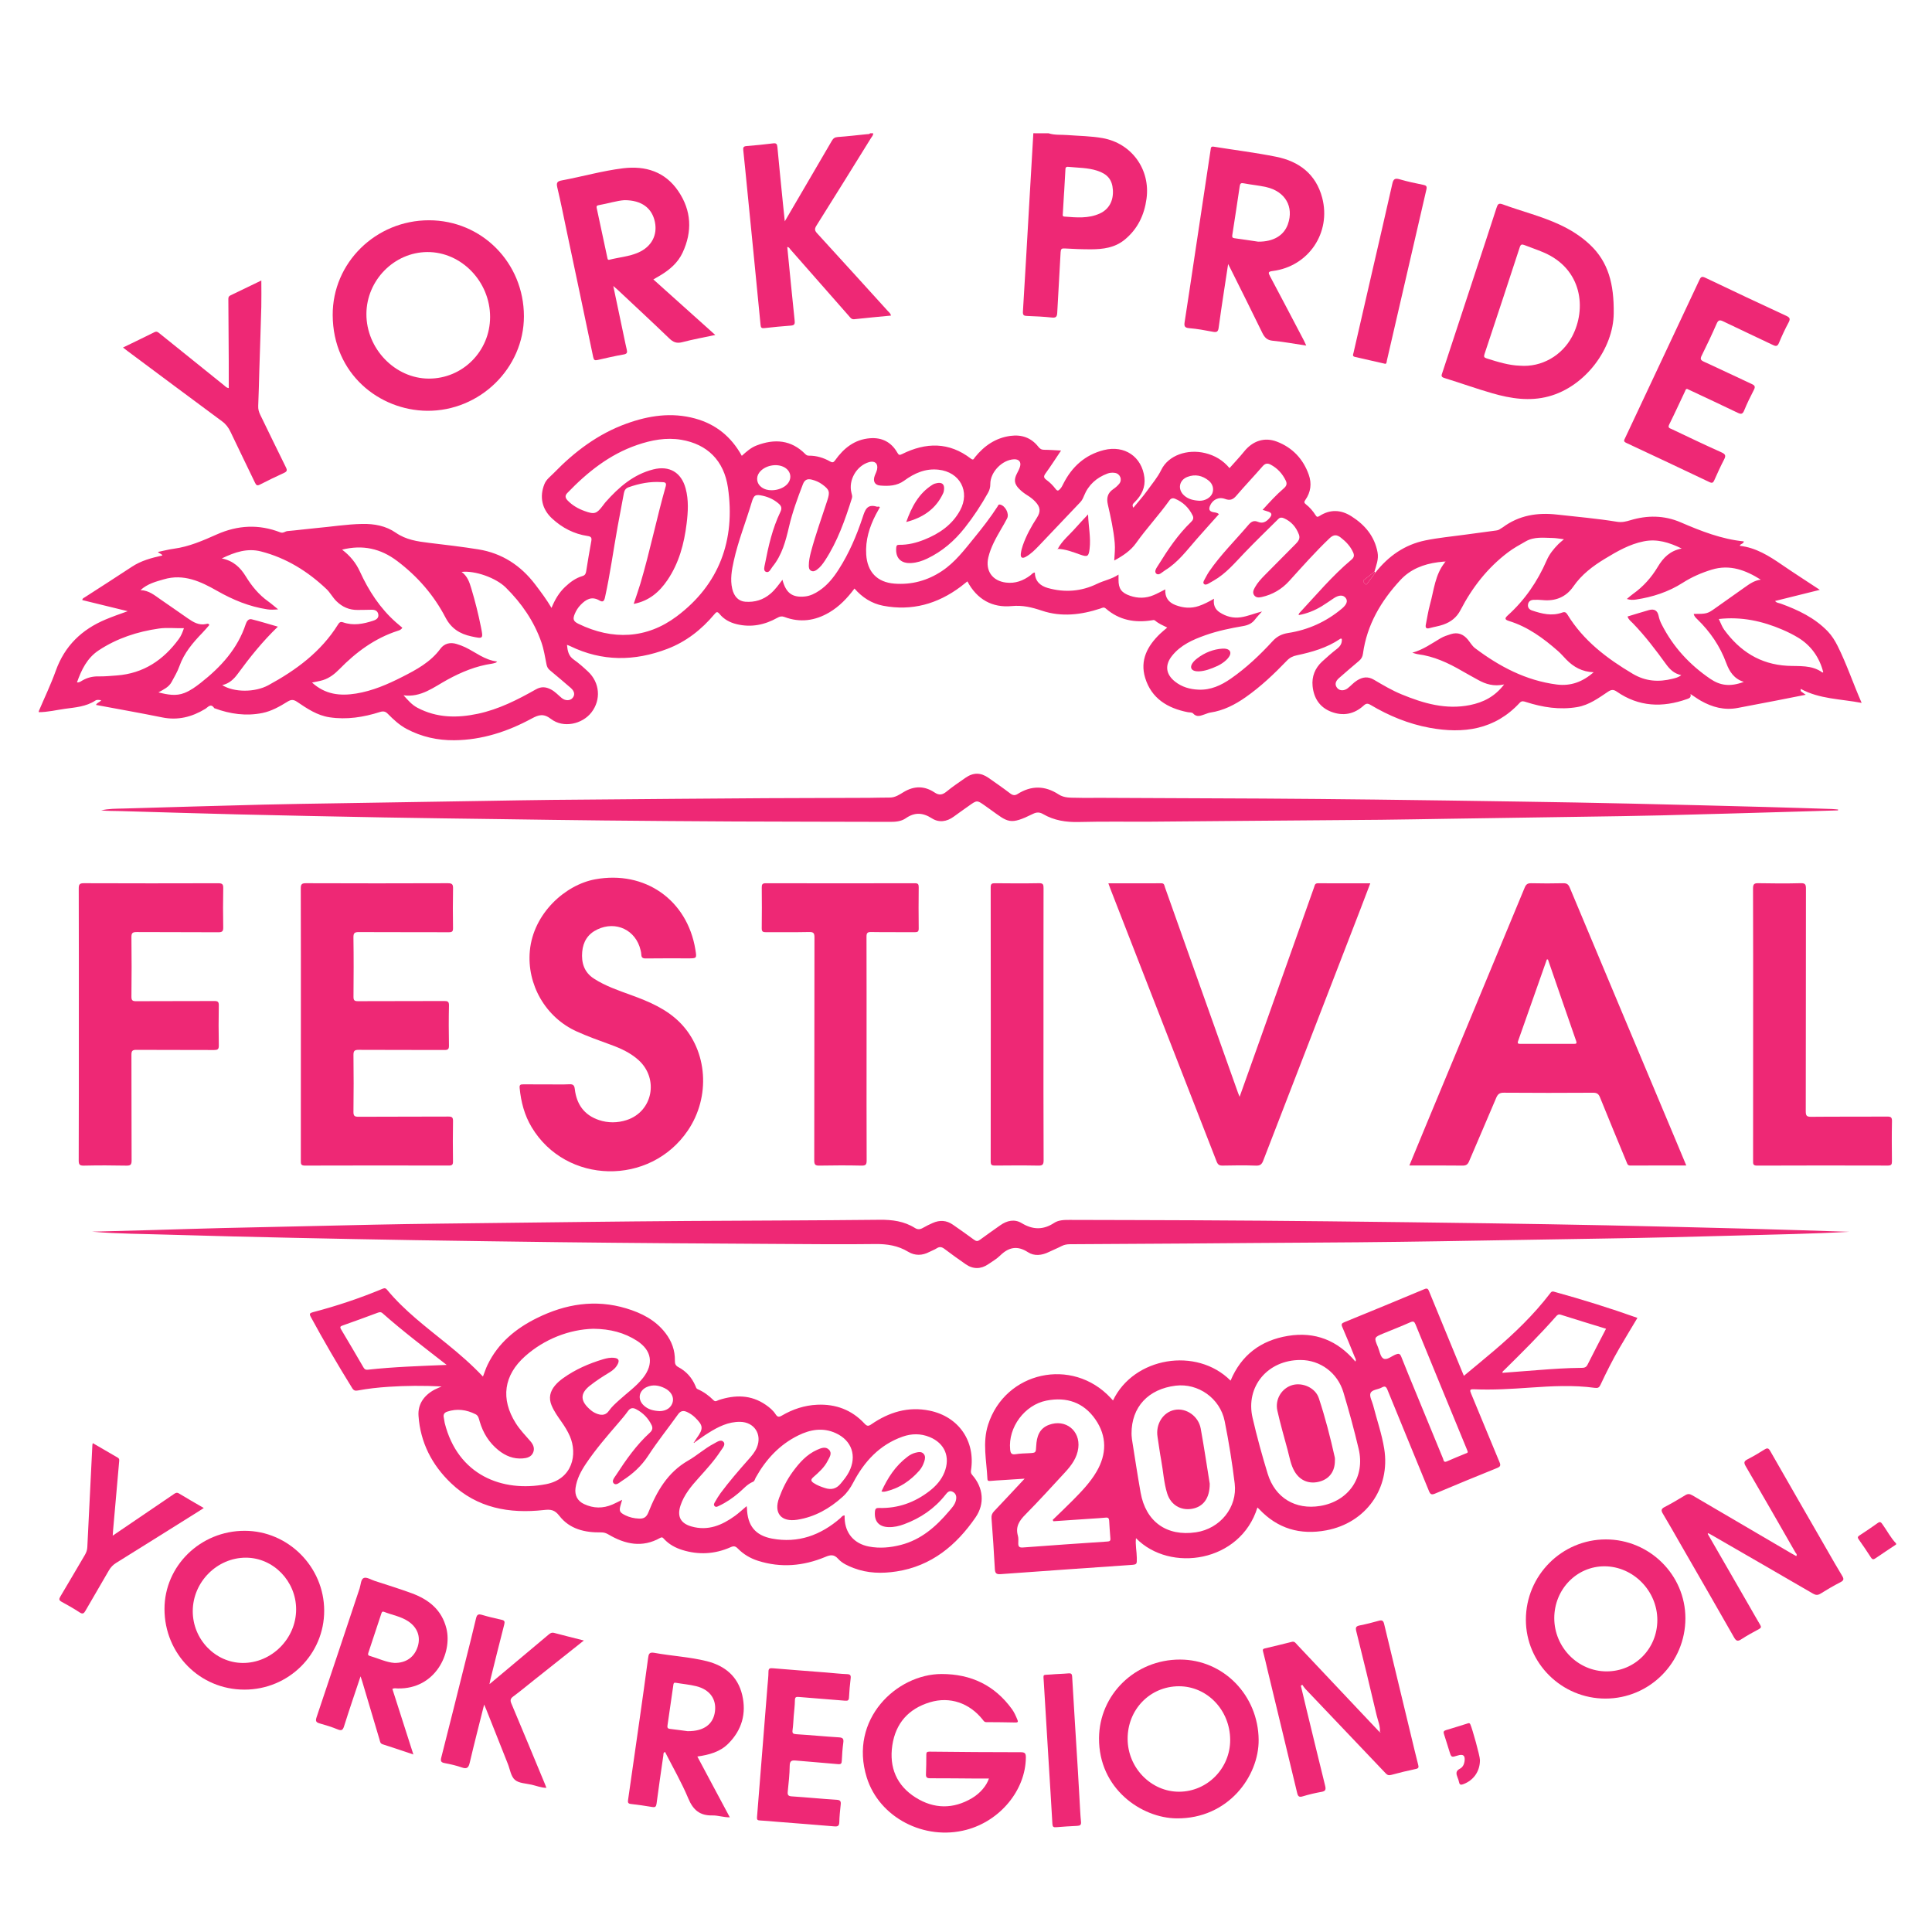 <?xml version="1.0" encoding="utf-8"?>
<!-- Generator: Adobe Illustrator 16.0.0, SVG Export Plug-In . SVG Version: 6.00 Build 0)  -->
<!DOCTYPE svg PUBLIC "-//W3C//DTD SVG 1.1//EN" "http://www.w3.org/Graphics/SVG/1.1/DTD/svg11.dtd">
<svg version="1.1" id="Layer_1" xmlns="http://www.w3.org/2000/svg" xmlns:xlink="http://www.w3.org/1999/xlink" x="0px" y="0px"
	 width="144px" height="144px" viewBox="0 0 144 144" enable-background="new 0 0 144 144" xml:space="preserve">
<g>
	<g>
		<path fill-rule="evenodd" clip-rule="evenodd" fill="#EE2875" d="M2.891,53.004c0.426-1.002,0.9-1.987,1.267-3.011
			c0.664-1.852,1.931-3.073,3.715-3.821c0.52-0.217,1.049-0.406,1.647-0.617c-1.176-0.289-2.281-0.559-3.385-0.828
			c0.011-0.138,0.107-0.159,0.175-0.203c1.17-0.758,2.35-1.505,3.512-2.276c0.691-0.46,1.471-0.667,2.282-0.846
			c-0.074-0.151-0.233-0.131-0.334-0.262c0.41-0.085,0.796-0.188,1.189-0.241c1.137-0.153,2.174-0.61,3.205-1.068
			c1.563-0.694,3.131-0.772,4.724-0.154c0.227,0.088,0.36-0.079,0.547-0.095c0.701-0.058,1.399-0.156,2.1-0.219
			c1.153-0.102,2.295-0.29,3.457-0.312c0.91-0.019,1.77,0.142,2.51,0.656c0.761,0.527,1.609,0.649,2.484,0.755
			c1.223,0.146,2.449,0.289,3.665,0.484c1.773,0.286,3.17,1.204,4.251,2.63c0.418,0.551,0.833,1.103,1.205,1.733
			c0.246-0.601,0.55-1.128,1.006-1.559c0.379-0.359,0.791-0.667,1.297-0.814c0.194-0.056,0.249-0.173,0.278-0.343
			c0.124-0.757,0.242-1.515,0.385-2.268c0.049-0.264-0.034-0.339-0.283-0.376c-1.012-0.151-1.885-0.607-2.633-1.296
			c-0.764-0.701-0.963-1.626-0.578-2.575c0.142-0.352,0.451-0.566,0.702-0.825c1.549-1.597,3.299-2.916,5.409-3.678
			c1.657-0.601,3.362-0.86,5.108-0.385c1.549,0.421,2.702,1.352,3.492,2.784c0.339-0.305,0.671-0.606,1.092-0.768
			c1.343-0.517,2.586-0.434,3.647,0.644c0.077,0.078,0.154,0.113,0.263,0.112c0.567-0.004,1.093,0.156,1.58,0.433
			c0.183,0.104,0.26,0.071,0.38-0.097c0.637-0.893,1.443-1.543,2.586-1.634c0.899-0.072,1.593,0.288,2.042,1.071
			c0.107,0.188,0.165,0.203,0.354,0.109c1.774-0.882,3.501-0.916,5.132,0.341c0.198,0.153,0.223-0.009,0.301-0.105
			c0.688-0.853,1.541-1.444,2.647-1.592c0.831-0.112,1.545,0.133,2.074,0.807c0.12,0.152,0.235,0.229,0.435,0.229
			c0.401,0.001,0.804,0.034,1.262,0.056c-0.396,0.589-0.758,1.156-1.151,1.698c-0.163,0.225-0.155,0.334,0.075,0.5
			c0.252,0.183,0.479,0.413,0.668,0.662c0.144,0.188,0.212,0.135,0.334,0.007c0.108-0.112,0.172-0.243,0.238-0.379
			c0.642-1.278,1.623-2.169,3.026-2.523c1.544-0.388,2.838,0.495,3.023,2.049c0.085,0.723-0.21,1.328-0.72,1.828
			c-0.113,0.11-0.231,0.202-0.104,0.421c0.357-0.436,0.726-0.842,1.043-1.287c0.356-0.503,0.759-0.963,1.039-1.538
			c0.531-1.089,1.95-1.57,3.274-1.247c0.72,0.176,1.323,0.534,1.812,1.119c0.371-0.422,0.746-0.813,1.085-1.233
			c0.637-0.794,1.512-1.097,2.444-0.741c1.168,0.446,1.965,1.297,2.379,2.472c0.229,0.646,0.151,1.294-0.254,1.87
			c-0.104,0.145-0.105,0.22,0.039,0.331c0.291,0.224,0.526,0.503,0.723,0.814c0.081,0.126,0.139,0.153,0.288,0.057
			c0.791-0.514,1.6-0.476,2.376,0.017c1.003,0.634,1.73,1.485,1.954,2.694c0.096,0.508-0.101,0.966-0.232,1.436
			c-0.245,0.194-0.482,0.397-0.736,0.581c-0.16,0.118-0.071,0.196,0.007,0.298c0.13,0.168,0.181,0.021,0.242-0.059
			c0.189-0.248,0.372-0.501,0.56-0.751c0.966-1.228,2.184-2.084,3.723-2.398c0.959-0.196,1.939-0.287,2.911-0.42
			c0.784-0.109,1.57-0.213,2.355-0.317c0.114-0.015,0.22-0.045,0.312-0.119c0.06-0.045,0.133-0.074,0.191-0.118
			c1.212-0.903,2.585-1.116,4.044-0.951c1.489,0.167,2.982,0.294,4.459,0.535c0.383,0.063,0.677-0.014,0.998-0.111
			c1.273-0.384,2.531-0.375,3.761,0.155c1.514,0.654,3.042,1.253,4.704,1.421c-0.029,0.21-0.251,0.146-0.302,0.328
			c1.2,0.135,2.179,0.752,3.145,1.416c0.908,0.623,1.836,1.216,2.821,1.867c-1.162,0.288-2.237,0.556-3.334,0.829
			c0.11,0.154,0.284,0.146,0.425,0.198c1.296,0.474,2.525,1.054,3.503,2.07c0.31,0.323,0.539,0.701,0.735,1.089
			c0.672,1.348,1.148,2.777,1.788,4.24c-1.579-0.301-3.135-0.28-4.536-1.042c-0.046,0.21,0.073,0.213,0.129,0.263
			c0.054,0.048,0.117,0.085,0.241,0.172c-0.8,0.157-1.531,0.303-2.263,0.446c-0.938,0.182-1.877,0.361-2.813,0.538
			c-0.988,0.188-1.894-0.055-2.746-0.538c-0.25-0.143-0.482-0.314-0.769-0.501c0.062,0.255-0.079,0.313-0.251,0.373
			c-1.84,0.655-3.604,0.588-5.247-0.555c-0.232-0.161-0.401-0.154-0.634,0.001c-0.718,0.48-1.424,1.003-2.307,1.154
			c-1.311,0.223-2.581,0.021-3.827-0.378c-0.177-0.055-0.308-0.108-0.466,0.064c-1.854,2.004-4.187,2.324-6.719,1.857
			c-1.571-0.29-3.032-0.892-4.401-1.708c-0.214-0.126-0.334-0.107-0.511,0.056c-0.707,0.644-1.534,0.799-2.417,0.46
			c-0.856-0.33-1.294-1.011-1.386-1.908c-0.072-0.721,0.179-1.339,0.706-1.831c0.36-0.333,0.73-0.657,1.117-0.957
			c0.252-0.195,0.379-0.418,0.355-0.729c-0.049-0.048-0.095-0.029-0.136-0.001c-0.977,0.662-2.086,0.976-3.221,1.218
			c-0.294,0.061-0.524,0.174-0.736,0.396c-0.952,0.99-1.946,1.934-3.075,2.726c-0.8,0.561-1.654,0.999-2.637,1.146
			c-0.134,0.02-0.263,0.081-0.393,0.123c-0.306,0.1-0.604,0.263-0.895-0.066c-0.074-0.082-0.261-0.061-0.397-0.088
			c-1.504-0.298-2.699-1.022-3.168-2.557c-0.402-1.319,0.171-2.378,1.105-3.28c0.161-0.158,0.341-0.295,0.541-0.468
			c-0.326-0.161-0.644-0.294-0.905-0.521c-0.078-0.068-0.163-0.033-0.25-0.02c-1.265,0.2-2.428-0.011-3.419-0.875
			c-0.156-0.138-0.266-0.052-0.403-0.006c-1.442,0.476-2.916,0.65-4.369,0.161c-0.749-0.251-1.429-0.419-2.248-0.341
			c-1.437,0.138-2.586-0.49-3.302-1.842c-0.172,0.137-0.332,0.27-0.497,0.394c-1.726,1.293-3.643,1.832-5.783,1.423
			c-0.854-0.165-1.558-0.619-2.135-1.282c-0.535,0.715-1.129,1.342-1.892,1.788c-1.058,0.619-2.166,0.769-3.325,0.332
			c-0.2-0.075-0.341-0.045-0.517,0.054c-0.955,0.536-1.966,0.745-3.049,0.481c-0.503-0.122-0.947-0.359-1.272-0.759
			c-0.175-0.214-0.248-0.146-0.385,0.019c-0.962,1.146-2.112,2.051-3.517,2.585c-2.438,0.927-4.859,0.95-7.242-0.213
			c-0.065-0.032-0.135-0.053-0.229-0.089c0.042,0.443,0.11,0.822,0.501,1.096c0.38,0.265,0.73,0.579,1.069,0.896
			c0.879,0.823,0.981,2.097,0.257,3.036c-0.688,0.894-2.106,1.195-3.01,0.501c-0.561-0.43-0.916-0.325-1.458-0.032
			c-1.788,0.968-3.696,1.592-5.749,1.612c-1.246,0.013-2.44-0.248-3.559-0.841c-0.546-0.291-0.981-0.699-1.404-1.127
			c-0.179-0.182-0.334-0.217-0.59-0.136c-1.221,0.388-2.469,0.586-3.754,0.393c-0.927-0.138-1.678-0.651-2.427-1.157
			c-0.257-0.173-0.438-0.173-0.696-0.014c-0.587,0.363-1.196,0.712-1.88,0.851c-1.214,0.244-2.401,0.081-3.555-0.347
			c-0.012-0.004-0.03-0.004-0.035-0.013c-0.262-0.399-0.468-0.068-0.678,0.059c-0.993,0.6-2.035,0.867-3.202,0.63
			c-1.637-0.333-3.283-0.621-4.933-0.93c0.07-0.179,0.271-0.187,0.389-0.352c-0.167-0.017-0.316-0.055-0.441,0.028
			c-0.69,0.456-1.492,0.506-2.272,0.614c-0.646,0.091-1.283,0.248-1.94,0.25C2.891,53.055,2.891,53.029,2.891,53.004z
			 M107.662,41.853c-0.162,0.018-0.326,0.031-0.489,0.053c-1.075,0.141-2.05,0.519-2.799,1.33c-1.447,1.563-2.493,3.337-2.787,5.487
			c-0.03,0.233-0.127,0.394-0.297,0.538c-0.5,0.422-0.997,0.847-1.487,1.278c-0.294,0.257-0.328,0.515-0.126,0.751
			c0.182,0.21,0.514,0.213,0.78,0.004c0.237-0.185,0.429-0.419,0.693-0.58c0.417-0.256,0.801-0.317,1.26-0.047
			c0.668,0.393,1.34,0.793,2.063,1.089c1.633,0.673,3.301,1.158,5.096,0.794c0.979-0.2,1.836-0.617,2.54-1.536
			c-0.771,0.17-1.377-0.021-1.956-0.345c-0.396-0.22-0.792-0.435-1.185-0.662c-1.027-0.596-2.091-1.093-3.288-1.246
			c-0.139-0.019-0.275-0.074-0.414-0.113c0.793-0.216,1.431-0.679,2.105-1.075c0.236-0.138,0.504-0.226,0.766-0.308
			c0.516-0.164,0.938,0.002,1.273,0.413c0.175,0.214,0.311,0.464,0.532,0.633c1.819,1.369,3.787,2.411,6.087,2.708
			c1.037,0.133,1.916-0.188,2.755-0.913c-0.863-0.031-1.504-0.394-2.048-0.955c-0.2-0.208-0.39-0.43-0.606-0.62
			c-1.09-0.958-2.249-1.811-3.662-2.247c-0.314-0.097-0.332-0.197-0.086-0.418c1.271-1.146,2.213-2.526,2.895-4.092
			c0.2-0.466,0.519-0.861,0.875-1.22c0.115-0.118,0.25-0.217,0.415-0.361c-0.33-0.04-0.578-0.089-0.825-0.095
			c-0.687-0.011-1.383-0.115-2.027,0.254c-0.449,0.255-0.9,0.501-1.313,0.813c-1.525,1.15-2.671,2.621-3.542,4.302
			c-0.288,0.561-0.724,0.889-1.28,1.086c-0.329,0.118-0.683,0.166-1.02,0.261c-0.287,0.081-0.332-0.053-0.283-0.286
			c0.099-0.493,0.173-0.993,0.306-1.476c0.299-1.076,0.376-2.234,1.125-3.15c0.015-0.018,0.026-0.037,0.042-0.056
			C107.719,41.85,107.689,41.852,107.662,41.853z M94.063,45.575c-0.172,0.197-0.359,0.383-0.517,0.592
			c-0.226,0.301-0.517,0.431-0.884,0.495c-0.953,0.163-1.901,0.358-2.817,0.682c-0.941,0.334-1.85,0.731-2.496,1.547
			c-0.54,0.684-0.46,1.362,0.227,1.908c0.514,0.408,1.111,0.577,1.753,0.604c0.909,0.04,1.688-0.321,2.415-0.825
			c1.153-0.803,2.167-1.763,3.112-2.793c0.325-0.356,0.69-0.533,1.156-0.606c1.499-0.232,2.832-0.837,3.999-1.812
			c0.354-0.295,0.465-0.562,0.295-0.791c-0.181-0.244-0.498-0.244-0.879,0.004c-0.306,0.201-0.6,0.415-0.912,0.604
			c-0.527,0.319-1.093,0.549-1.724,0.663c0.018-0.063,0.016-0.108,0.037-0.132c1.27-1.362,2.465-2.794,3.897-3.996
			c0.207-0.172,0.228-0.331,0.128-0.552c-0.202-0.449-0.523-0.791-0.907-1.089c-0.301-0.237-0.539-0.254-0.846,0.038
			c-1.059,1.01-2.025,2.102-3.005,3.183c-0.553,0.612-1.237,1.017-2.048,1.199c-0.205,0.045-0.411,0.065-0.556-0.116
			c-0.161-0.202-0.061-0.413,0.044-0.602c0.188-0.343,0.455-0.63,0.729-0.909c0.772-0.778,1.54-1.559,2.313-2.333
			c0.198-0.199,0.349-0.41,0.235-0.702c-0.209-0.553-0.566-0.969-1.118-1.21c-0.155-0.068-0.291-0.068-0.414,0.056
			c-0.848,0.843-1.711,1.672-2.536,2.536c-0.714,0.744-1.373,1.54-2.287,2.059c-0.132,0.076-0.26,0.153-0.392,0.225
			c-0.103,0.055-0.228,0.108-0.318,0.03c-0.102-0.085-0.038-0.21,0.017-0.31c0.114-0.208,0.222-0.422,0.354-0.619
			c0.863-1.261,1.957-2.33,2.941-3.49c0.208-0.244,0.407-0.342,0.703-0.217c0.35,0.148,0.612-0.005,0.836-0.254
			c0.261-0.292,0.212-0.435-0.168-0.539c-0.101-0.026-0.199-0.062-0.323-0.102c0.522-0.575,1.021-1.123,1.586-1.608
			c0.188-0.163,0.255-0.327,0.146-0.56c-0.253-0.526-0.625-0.938-1.146-1.209c-0.233-0.121-0.407-0.077-0.589,0.133
			c-0.643,0.742-1.321,1.451-1.96,2.198c-0.247,0.289-0.472,0.367-0.836,0.233c-0.486-0.177-0.943,0.063-1.128,0.526
			c-0.09,0.226-0.055,0.387,0.213,0.453c0.151,0.035,0.321,0.022,0.458,0.156c-0.558,0.625-1.114,1.239-1.66,1.861
			c-0.729,0.831-1.387,1.732-2.352,2.322c-0.207,0.126-0.456,0.418-0.653,0.252c-0.2-0.171,0.04-0.464,0.165-0.666
			c0.703-1.135,1.445-2.242,2.411-3.174c0.157-0.151,0.229-0.29,0.13-0.495c-0.281-0.578-0.711-0.997-1.305-1.247
			c-0.177-0.075-0.316-0.033-0.427,0.124c-0.782,1.097-1.706,2.082-2.487,3.182c-0.401,0.563-0.976,0.944-1.624,1.297
			c0.032-0.486,0.072-0.898,0.036-1.313c-0.084-0.968-0.297-1.913-0.512-2.856c-0.11-0.481-0.027-0.863,0.401-1.151
			c0.165-0.111,0.321-0.249,0.447-0.402c0.247-0.302,0.067-0.75-0.317-0.809c-0.188-0.029-0.375-0.02-0.558,0.048
			c-0.818,0.305-1.42,0.842-1.75,1.658c-0.072,0.177-0.144,0.338-0.28,0.48c-1.025,1.072-2.043,2.152-3.066,3.227
			c-0.304,0.318-0.613,0.634-1.005,0.848c-0.258,0.141-0.392,0.051-0.359-0.24c0.025-0.21,0.079-0.42,0.149-0.62
			c0.254-0.728,0.622-1.397,1.041-2.043c0.31-0.479,0.273-0.807-0.115-1.219c-0.174-0.184-0.374-0.336-0.588-0.468
			c-0.227-0.141-0.438-0.3-0.621-0.49c-0.354-0.363-0.392-0.673-0.159-1.127c0.086-0.168,0.178-0.336,0.231-0.514
			c0.105-0.351-0.075-0.568-0.438-0.554c-0.885,0.034-1.779,0.95-1.774,1.84c0.002,0.239-0.051,0.44-0.162,0.642
			c-0.513,0.921-1.086,1.794-1.744,2.626c-0.776,0.983-1.681,1.76-2.8,2.294c-0.375,0.179-0.772,0.307-1.191,0.331
			c-0.777,0.046-1.183-0.383-1.116-1.15c0.015-0.163,0.066-0.21,0.227-0.209c0.651,0.009,1.272-0.147,1.871-0.387
			c1.112-0.445,2.072-1.099,2.659-2.175c0.771-1.413-0.011-2.867-1.609-3.037c-0.973-0.105-1.796,0.26-2.556,0.818
			c-0.543,0.397-1.173,0.416-1.795,0.363c-0.419-0.037-0.547-0.344-0.392-0.752c0.059-0.151,0.137-0.3,0.169-0.458
			c0.088-0.427-0.172-0.656-0.591-0.538c-0.94,0.267-1.564,1.346-1.321,2.289c0.034,0.132,0.08,0.26,0.035,0.403
			c-0.511,1.62-1.07,3.22-2.012,4.654c-0.166,0.251-0.347,0.496-0.596,0.674c-0.126,0.091-0.266,0.16-0.422,0.086
			c-0.161-0.075-0.184-0.235-0.183-0.386c0-0.34,0.068-0.674,0.155-1.004c0.346-1.312,0.813-2.586,1.23-3.877
			c0.201-0.619,0.154-0.782-0.379-1.172c-0.234-0.172-0.494-0.288-0.781-0.358c-0.342-0.085-0.538,0.011-0.668,0.351
			c-0.396,1.032-0.778,2.071-1.029,3.146c-0.25,1.072-0.522,2.123-1.236,2.995c-0.135,0.165-0.24,0.484-0.49,0.379
			c-0.208-0.086-0.108-0.393-0.07-0.586c0.257-1.333,0.558-2.655,1.153-3.888c0.122-0.254,0.076-0.425-0.115-0.595
			c-0.347-0.308-0.75-0.499-1.2-0.6c-0.558-0.124-0.666-0.054-0.828,0.492c-0.433,1.454-1.005,2.867-1.333,4.353
			c-0.152,0.69-0.281,1.383-0.116,2.09c0.137,0.585,0.479,0.925,0.967,0.962c0.709,0.054,1.339-0.133,1.887-0.602
			c0.347-0.295,0.605-0.664,0.888-1.035c0.256,0.99,0.736,1.345,1.681,1.245c0.396-0.041,0.745-0.219,1.071-0.439
			c0.607-0.408,1.052-0.969,1.441-1.577c0.771-1.202,1.328-2.506,1.776-3.855c0.184-0.553,0.32-1.052,1.07-0.821
			c0.063,0.021,0.143-0.049,0.222,0.041c-0.099,0.18-0.205,0.362-0.301,0.549c-0.48,0.93-0.782,1.905-0.717,2.966
			c0.078,1.3,0.809,2.078,2.101,2.179c1.279,0.1,2.463-0.221,3.539-0.935c0.983-0.653,1.682-1.583,2.411-2.478
			c0.613-0.75,1.208-1.515,1.735-2.33c0.042-0.065,0.057-0.17,0.182-0.149c0.387,0.067,0.713,0.673,0.536,1.027
			c-0.136,0.268-0.29,0.528-0.441,0.788c-0.39,0.676-0.778,1.352-0.96,2.12c-0.235,0.995,0.294,1.753,1.313,1.879
			c0.688,0.087,1.285-0.136,1.829-0.545c0.094-0.071,0.16-0.19,0.325-0.204c0.009,0.648,0.408,0.995,0.963,1.153
			c1.257,0.354,2.495,0.264,3.672-0.31c0.52-0.253,1.092-0.345,1.601-0.69c0,0.167,0.001,0.268,0,0.368
			c-0.008,0.677,0.211,0.986,0.852,1.209c0.595,0.206,1.187,0.2,1.767-0.046c0.286-0.12,0.56-0.273,0.867-0.427
			c-0.036,0.593,0.234,0.971,0.768,1.173c0.571,0.214,1.142,0.265,1.732,0.065c0.382-0.129,0.733-0.314,1.13-0.541
			c-0.065,0.455,0.078,0.789,0.422,1.013c0.478,0.312,1.001,0.454,1.576,0.369C93.017,45.93,93.509,45.712,94.063,45.575z
			 M23.256,50.873c0.987,0.898,2.09,1.013,3.29,0.819c1.224-0.199,2.338-0.683,3.423-1.234c1.061-0.54,2.118-1.101,2.855-2.104
			c0.292-0.397,0.738-0.506,1.222-0.352c0.214,0.068,0.428,0.143,0.631,0.241c0.775,0.372,1.45,0.956,2.378,1.062
			c-0.064,0.055-0.081,0.082-0.103,0.087c-0.096,0.028-0.192,0.063-0.29,0.075c-1.184,0.172-2.264,0.62-3.309,1.19
			c-1.02,0.556-1.966,1.343-3.274,1.168c0.323,0.359,0.616,0.705,1.034,0.927c1.444,0.761,2.951,0.778,4.507,0.447
			c1.56-0.332,2.954-1.042,4.321-1.816c0.407-0.23,0.751-0.192,1.131,0.008c0.308,0.162,0.532,0.419,0.793,0.633
			c0.272,0.223,0.63,0.215,0.814-0.005c0.192-0.228,0.148-0.497-0.142-0.749c-0.514-0.444-1.032-0.883-1.554-1.316
			c-0.144-0.12-0.214-0.254-0.25-0.439c-0.11-0.555-0.197-1.12-0.383-1.651c-0.549-1.567-1.474-2.906-2.65-4.071
			c-0.74-0.731-2.295-1.279-3.297-1.167c0.435,0.312,0.585,0.763,0.722,1.222c0.285,0.95,0.528,1.913,0.722,2.885
			c0.18,0.901,0.175,0.889-0.722,0.697c-0.855-0.185-1.495-0.587-1.92-1.404c-0.871-1.672-2.083-3.064-3.594-4.207
			c-1.243-0.941-2.586-1.233-4.114-0.851c0.59,0.443,1.033,0.985,1.329,1.634c0.656,1.433,1.497,2.729,2.686,3.782
			c0.16,0.142,0.325,0.275,0.475,0.404c-0.108,0.171-0.231,0.192-0.333,0.226c-1.717,0.554-3.114,1.59-4.36,2.864
			c-0.345,0.352-0.733,0.657-1.211,0.81C23.823,50.771,23.551,50.808,23.256,50.873z M47.232,45.011
			c0.179-0.542,0.352-1.025,0.499-1.516c0.713-2.397,1.205-4.851,1.89-7.254c0.094-0.333-0.166-0.296-0.323-0.307
			c-0.841-0.059-1.65,0.104-2.441,0.381c-0.213,0.074-0.316,0.223-0.356,0.44c-0.151,0.828-0.313,1.652-0.464,2.481
			c-0.321,1.767-0.558,3.55-0.948,5.305c-0.069,0.308-0.186,0.347-0.419,0.21c-0.576-0.334-1.002-0.072-1.396,0.335
			c-0.185,0.191-0.327,0.413-0.43,0.659c-0.168,0.4-0.117,0.563,0.273,0.752c2.544,1.237,5.083,1.115,7.313-0.551
			c3.174-2.372,4.398-5.692,3.826-9.605c-0.298-2.031-1.556-3.237-3.472-3.561c-1.131-0.192-2.235,0.02-3.302,0.387
			c-2.062,0.708-3.71,2.031-5.199,3.58c-0.196,0.201-0.146,0.377,0.024,0.554c0.356,0.371,0.792,0.618,1.27,0.79
			c0.726,0.265,0.893,0.209,1.357-0.406c0.068-0.089,0.134-0.183,0.208-0.267c0.982-1.107,2.073-2.059,3.552-2.432
			c1.203-0.303,2.092,0.23,2.41,1.423c0.233,0.867,0.18,1.745,0.072,2.622c-0.185,1.499-0.567,2.936-1.428,4.205
			C49.146,44.124,48.377,44.792,47.232,45.011z M16.564,51.065c0.874,0.551,2.439,0.552,3.438,0.007
			c2.069-1.126,3.929-2.493,5.199-4.535c0.087-0.141,0.18-0.22,0.367-0.153c0.765,0.269,1.511,0.122,2.252-0.121
			c0.237-0.078,0.427-0.207,0.375-0.481c-0.051-0.264-0.258-0.344-0.514-0.335c-0.339,0.011-0.679,0.009-1.019,0.015
			c-0.624,0.008-1.143-0.216-1.589-0.655c-0.282-0.276-0.461-0.637-0.74-0.901c-1.398-1.325-2.998-2.32-4.878-2.804
			c-1.009-0.26-1.939,0.042-2.922,0.519c0.87,0.184,1.378,0.673,1.785,1.336c0.44,0.72,0.975,1.373,1.674,1.87
			c0.23,0.164,0.442,0.353,0.738,0.591c-0.336,0.027-0.563,0.035-0.798,0c-1.349-0.202-2.57-0.708-3.755-1.383
			c-1.214-0.692-2.486-1.292-3.971-0.855c-0.598,0.174-1.198,0.322-1.735,0.803c0.64,0.024,1.049,0.389,1.488,0.69
			c0.685,0.468,1.363,0.947,2.046,1.42c0.406,0.281,0.823,0.535,1.357,0.416c0.07-0.016,0.174-0.065,0.241,0.075
			c-0.167,0.189-0.332,0.392-0.515,0.58c-0.712,0.735-1.366,1.502-1.717,2.494c-0.145,0.41-0.376,0.792-0.583,1.178
			c-0.204,0.377-0.59,0.555-0.979,0.77c0.683,0.172,1.307,0.294,1.942,0.042c0.451-0.179,0.834-0.459,1.21-0.754
			c1.497-1.175,2.749-2.534,3.36-4.391c0.059-0.177,0.196-0.406,0.435-0.346c0.637,0.158,1.264,0.354,1.956,0.551
			c-1.152,1.109-2.094,2.289-2.985,3.507C17.427,50.626,17.083,50.949,16.564,51.065z M131.237,43.204
			c-1.13-0.71-2.307-1.159-3.656-0.745c-0.76,0.232-1.483,0.546-2.155,0.976c-1.066,0.682-2.241,1.063-3.483,1.251
			c-0.215,0.034-0.436,0.039-0.688-0.042c0.178-0.147,0.316-0.276,0.469-0.383c0.761-0.54,1.369-1.226,1.843-2.021
			c0.404-0.676,0.909-1.192,1.778-1.356c-0.936-0.454-1.824-0.734-2.817-0.538c-1.069,0.21-1.992,0.745-2.904,1.298
			c-0.905,0.548-1.74,1.178-2.359,2.074c-0.543,0.786-1.338,1.108-2.298,1.008c-0.225-0.023-0.452-0.027-0.679-0.016
			c-0.205,0.01-0.364,0.118-0.398,0.333c-0.038,0.233,0.089,0.388,0.302,0.46c0.734,0.245,1.477,0.433,2.245,0.154
			c0.196-0.071,0.291-0.014,0.392,0.15c1.191,1.945,2.937,3.269,4.866,4.414c0.962,0.571,1.935,0.63,2.972,0.369
			c0.211-0.053,0.426-0.097,0.645-0.27c-0.539-0.111-0.856-0.434-1.138-0.821c-0.768-1.061-1.559-2.103-2.471-3.046
			c-0.141-0.143-0.324-0.267-0.395-0.503c0.539-0.163,1.065-0.328,1.594-0.478c0.389-0.111,0.636,0.027,0.72,0.426
			c0.046,0.228,0.123,0.432,0.226,0.633c0.85,1.678,2.08,3.013,3.627,4.066c0.734,0.5,1.474,0.61,2.5,0.227
			c-0.731-0.225-1.076-0.773-1.308-1.4c-0.464-1.262-1.199-2.338-2.161-3.27c-0.111-0.107-0.231-0.22-0.268-0.395
			c0.952,0,1.03-0.019,1.56-0.394c0.75-0.53,1.499-1.062,2.248-1.591C130.403,43.52,130.763,43.263,131.237,43.204z M13.708,46.822
			c-0.645,0.015-1.272-0.059-1.863,0.026c-1.602,0.229-3.127,0.724-4.494,1.629c-0.861,0.571-1.277,1.439-1.614,2.385
			c0.179,0.016,0.288-0.077,0.4-0.142c0.369-0.213,0.754-0.312,1.186-0.305c0.464,0.007,0.928-0.034,1.393-0.071
			c1.98-0.152,3.467-1.148,4.613-2.718C13.496,47.396,13.607,47.13,13.708,46.822z M128.11,46.137
			c0.071,0.154,0.139,0.314,0.214,0.469c0.055,0.112,0.11,0.228,0.185,0.327c1.164,1.6,2.674,2.576,4.701,2.691
			c0.889,0.049,1.823-0.081,2.619,0.498c0.011,0.01,0.044-0.009,0.065-0.014c-0.276-1.11-0.92-2.002-1.86-2.574
			c-0.375-0.229-0.766-0.423-1.172-0.598C131.35,46.285,129.786,45.949,128.11,46.137z M57.519,36.54
			c0.439-0.001,0.876-0.167,1.131-0.427c0.399-0.406,0.323-0.982-0.168-1.271c-0.581-0.342-1.508-0.151-1.898,0.393
			c-0.251,0.349-0.185,0.808,0.159,1.068C56.971,36.477,57.235,36.543,57.519,36.54z M89.395,37.324
			c0.412,0.01,0.828-0.216,0.966-0.56c0.128-0.321,0.034-0.692-0.274-0.943c-0.473-0.38-1.012-0.497-1.586-0.275
			c-0.631,0.244-0.743,0.939-0.24,1.386C88.566,37.204,88.938,37.297,89.395,37.324z M90.762,49.626
			c0.471-0.227,0.879-0.598,0.935-0.879c0.05-0.261-0.165-0.429-0.592-0.401c-0.649,0.043-1.297,0.28-1.886,0.736
			c-0.646,0.502-0.57,0.978,0.135,0.956C89.782,50.024,90.233,49.869,90.762,49.626z"/>
		<path fill-rule="evenodd" clip-rule="evenodd" fill="#EE2875" d="M65.08,9.934c0.015,0.155-0.1,0.252-0.169,0.368
			c-1.351,2.178-2.7,4.358-4.066,6.527c-0.153,0.244-0.114,0.372,0.063,0.565c1.758,1.921,3.507,3.849,5.257,5.777
			c0.09,0.099,0.207,0.179,0.247,0.35c-0.921,0.089-1.83,0.172-2.738,0.271c-0.212,0.022-0.29-0.115-0.395-0.234
			c-1.453-1.653-2.905-3.309-4.36-4.96c-0.062-0.073-0.102-0.181-0.24-0.187c0.181,1.828,0.357,3.651,0.549,5.473
			c0.026,0.245,0.004,0.364-0.279,0.384c-0.664,0.046-1.328,0.116-1.99,0.188c-0.196,0.021-0.253-0.039-0.271-0.238
			c-0.323-3.342-0.656-6.683-0.987-10.025c-0.1-1-0.194-2.001-0.302-3.002c-0.022-0.202,0.017-0.284,0.238-0.303
			c0.664-0.053,1.328-0.121,1.99-0.203c0.235-0.03,0.296,0.052,0.316,0.272c0.132,1.415,0.275,2.829,0.416,4.242
			c0.04,0.398,0.083,0.794,0.135,1.297c0.597-1.02,1.14-1.95,1.683-2.878c0.609-1.041,1.22-2.08,1.824-3.124
			c0.101-0.175,0.212-0.264,0.433-0.281c0.727-0.051,1.452-0.138,2.177-0.211c0.084-0.009,0.18,0.013,0.245-0.068
			C64.929,9.934,65.005,9.934,65.08,9.934z"/>
		<path fill-rule="evenodd" clip-rule="evenodd" fill="#EE2875" d="M78.153,9.934c0.454,0.15,0.931,0.095,1.396,0.132
			c0.877,0.069,1.758,0.072,2.628,0.227c2.166,0.383,3.574,2.329,3.279,4.512c-0.166,1.232-0.668,2.28-1.649,3.076
			c-0.729,0.589-1.598,0.698-2.487,0.701c-0.652,0.001-1.308-0.023-1.959-0.063c-0.236-0.015-0.296,0.04-0.309,0.275
			c-0.075,1.506-0.175,3.011-0.252,4.517c-0.015,0.281-0.083,0.39-0.392,0.357c-0.612-0.064-1.228-0.098-1.843-0.117
			c-0.251-0.006-0.34-0.056-0.322-0.332c0.159-2.571,0.304-5.144,0.452-7.717c0.107-1.857,0.216-3.714,0.324-5.57
			C77.396,9.934,77.774,9.934,78.153,9.934z M79.313,14.345c0,0-0.001,0-0.003,0c-0.031,0.526-0.063,1.053-0.093,1.581
			c-0.004,0.09-0.05,0.203,0.12,0.217c0.89,0.069,1.784,0.158,2.632-0.228c0.686-0.313,1.029-0.943,0.979-1.755
			c-0.048-0.761-0.393-1.186-1.167-1.437c-0.702-0.229-1.436-0.215-2.16-0.287c-0.229-0.022-0.205,0.131-0.214,0.254
			C79.371,13.24,79.345,13.792,79.313,14.345z"/>
		<path fill-rule="evenodd" clip-rule="evenodd" fill="#EE2875" d="M141.324,115.117c-0.509,0.341-1.022,0.675-1.525,1.022
			c-0.153,0.106-0.238,0.12-0.352-0.057c-0.29-0.454-0.597-0.9-0.908-1.342c-0.093-0.13-0.093-0.201,0.051-0.294
			c0.462-0.302,0.922-0.609,1.37-0.933c0.19-0.137,0.254-0.027,0.349,0.102c0.344,0.472,0.606,1.002,1.016,1.427
			C141.324,115.068,141.324,115.092,141.324,115.117z"/>
		<path fill-rule="evenodd" clip-rule="evenodd" fill="#EE2875" d="M32.916,103.338c-1.378-0.07-2.668-0.059-3.957,0.026
			c-0.766,0.051-1.529,0.132-2.284,0.274c-0.2,0.038-0.313,0.006-0.426-0.179c-1.079-1.742-2.112-3.509-3.088-5.311
			c-0.115-0.213-0.082-0.28,0.155-0.343c1.752-0.457,3.467-1.03,5.14-1.724c0.141-0.059,0.254-0.121,0.391,0.046
			c1.3,1.577,2.93,2.79,4.501,4.067c0.917,0.746,1.81,1.518,2.648,2.407c0.122-0.313,0.213-0.606,0.346-0.879
			c0.786-1.626,2.105-2.706,3.683-3.485c2.125-1.05,4.345-1.414,6.655-0.717c1.131,0.341,2.172,0.863,2.92,1.839
			c0.468,0.608,0.717,1.292,0.703,2.062c-0.004,0.224,0.046,0.361,0.259,0.476c0.586,0.311,1.009,0.783,1.269,1.396
			c0.04,0.095,0.062,0.202,0.162,0.244c0.457,0.199,0.849,0.486,1.199,0.838c0.135,0.136,0.263,0.014,0.381-0.025
			c1.22-0.396,2.397-0.404,3.499,0.356c0.282,0.195,0.548,0.414,0.732,0.699c0.139,0.214,0.246,0.236,0.467,0.107
			c0.813-0.478,1.692-0.769,2.64-0.811c1.382-0.062,2.574,0.382,3.522,1.402c0.181,0.194,0.284,0.215,0.508,0.059
			c1.313-0.905,2.743-1.35,4.347-1.02c2.167,0.446,3.431,2.272,3.083,4.457c-0.024,0.16,0.014,0.247,0.112,0.359
			c0.799,0.917,0.935,2.114,0.232,3.136c-1.438,2.09-3.29,3.629-5.894,4.032c-1.082,0.166-2.155,0.146-3.198-0.253
			c-0.427-0.164-0.852-0.354-1.155-0.689c-0.312-0.348-0.573-0.3-0.961-0.137c-1.628,0.677-3.304,0.827-5.008,0.285
			c-0.572-0.182-1.081-0.481-1.501-0.909c-0.174-0.177-0.297-0.215-0.538-0.106c-1.17,0.521-2.379,0.59-3.606,0.209
			c-0.512-0.16-0.971-0.409-1.345-0.803c-0.081-0.083-0.131-0.193-0.304-0.097c-1.334,0.753-2.614,0.477-3.851-0.254
			c-0.183-0.108-0.344-0.16-0.556-0.157c-1.204,0.021-2.339-0.243-3.104-1.231c-0.35-0.451-0.633-0.496-1.153-0.437
			c-2.574,0.288-4.978-0.14-6.926-2.002c-1.422-1.358-2.283-3.034-2.421-5.013c-0.062-0.873,0.411-1.531,1.184-1.951
			C32.526,103.505,32.685,103.444,32.916,103.338z M51.79,107.494c-0.012-0.011-0.023-0.022-0.035-0.034
			c0.061-0.095,0.116-0.193,0.182-0.283c0.504-0.696,0.484-0.928-0.137-1.531c-0.174-0.169-0.371-0.3-0.588-0.402
			c-0.276-0.129-0.485-0.095-0.678,0.177c-0.73,1.023-1.523,2.006-2.208,3.059c-0.516,0.795-1.179,1.393-1.96,1.89
			c-0.192,0.122-0.435,0.38-0.624,0.19c-0.178-0.177,0.062-0.441,0.184-0.63c0.734-1.127,1.505-2.231,2.509-3.146
			c0.191-0.173,0.236-0.348,0.131-0.565c-0.255-0.526-0.647-0.924-1.167-1.192c-0.226-0.117-0.419-0.096-0.587,0.138
			c-0.22,0.307-0.464,0.595-0.71,0.881c-0.846,0.981-1.696,1.962-2.421,3.039c-0.374,0.558-0.69,1.141-0.785,1.819
			c-0.075,0.543,0.143,0.97,0.638,1.201c0.699,0.328,1.408,0.338,2.117,0.031c0.229-0.1,0.451-0.217,0.72-0.349
			c-0.049,0.17-0.081,0.276-0.112,0.383c-0.129,0.448-0.082,0.556,0.344,0.769c0.321,0.159,0.663,0.233,1.018,0.248
			c0.342,0.019,0.558-0.089,0.705-0.459c0.619-1.562,1.429-2.982,2.963-3.864c0.663-0.378,1.235-0.909,1.918-1.263
			c0.224-0.116,0.521-0.352,0.719-0.13c0.179,0.199-0.077,0.465-0.209,0.669c-0.475,0.729-1.062,1.37-1.643,2.017
			c-0.557,0.618-1.091,1.255-1.356,2.064c-0.265,0.81,0.011,1.322,0.82,1.553c1.232,0.351,2.272-0.089,3.243-0.791
			c0.296-0.216,0.567-0.47,0.869-0.724c0.013,0.079,0.023,0.114,0.024,0.149c0.035,1.292,0.609,2.032,1.869,2.27
			c1.943,0.363,3.619-0.248,5.086-1.519c0.09-0.077,0.147-0.206,0.325-0.207c0,0.076-0.003,0.147,0,0.219
			c0.042,1.114,0.707,1.885,1.807,2.099c0.808,0.154,1.605,0.08,2.392-0.123c1.505-0.389,2.61-1.361,3.583-2.511
			c0.202-0.237,0.425-0.47,0.507-0.785c0.07-0.267,0.038-0.515-0.223-0.656c-0.263-0.144-0.414,0.044-0.561,0.23
			c-0.808,1.023-1.849,1.728-3.063,2.179c-0.378,0.141-0.77,0.234-1.18,0.219c-0.719-0.027-1.064-0.44-1.003-1.154
			c0.021-0.239,0.103-0.28,0.322-0.274c1.4,0.04,2.643-0.411,3.743-1.261c0.482-0.373,0.885-0.82,1.116-1.399
			c0.453-1.138,0.026-2.159-1.1-2.624c-0.671-0.277-1.356-0.266-2.026-0.028c-1.709,0.604-2.848,1.849-3.665,3.406
			c-0.215,0.412-0.462,0.772-0.799,1.075c-0.971,0.877-2.075,1.505-3.383,1.709c-1.2,0.188-1.768-0.496-1.348-1.636
			c0.251-0.686,0.575-1.341,1.009-1.933c0.494-0.675,1.042-1.299,1.829-1.646c0.289-0.13,0.63-0.268,0.882,0
			c0.254,0.268,0.028,0.568-0.106,0.832c-0.251,0.492-0.661,0.853-1.067,1.21c-0.206,0.18-0.185,0.295,0.024,0.434
			c0.264,0.178,0.556,0.283,0.857,0.379c0.458,0.146,0.83,0.058,1.145-0.317c0.234-0.281,0.466-0.561,0.633-0.888
			c0.604-1.181,0.216-2.342-0.989-2.891c-0.957-0.436-1.902-0.271-2.801,0.176c-1.397,0.691-2.409,1.79-3.162,3.141
			c-0.06,0.108-0.076,0.257-0.201,0.31c-0.434,0.178-0.721,0.54-1.065,0.828c-0.455,0.384-0.939,0.718-1.478,0.968
			c-0.093,0.043-0.212,0.125-0.316,0.021c-0.104-0.104-0.03-0.22,0.024-0.312c0.131-0.227,0.265-0.455,0.421-0.667
			c0.64-0.858,1.338-1.668,2.047-2.469c0.251-0.281,0.501-0.563,0.65-0.92c0.411-0.979-0.186-1.904-1.248-1.917
			c-0.879-0.01-1.629,0.368-2.348,0.82C52.46,107.012,52.129,107.26,51.79,107.494z M44.226,99.039
			c-1.798,0.046-3.649,0.769-5.08,2.039c-1.602,1.422-1.848,3.183-0.704,5c0.312,0.491,0.715,0.909,1.093,1.345
			c0.221,0.254,0.341,0.55,0.19,0.868c-0.143,0.304-0.443,0.386-0.758,0.411c-0.693,0.057-1.285-0.187-1.813-0.609
			c-0.697-0.561-1.15-1.287-1.4-2.143c-0.06-0.204-0.092-0.434-0.307-0.54c-0.678-0.342-1.384-0.438-2.116-0.194
			c-0.198,0.065-0.311,0.203-0.254,0.436c0.032,0.132,0.035,0.274,0.069,0.408c0.975,3.895,4.295,5.188,7.547,4.563
			c1.992-0.383,2.362-2.237,1.781-3.578c-0.167-0.383-0.385-0.731-0.624-1.072c-0.273-0.391-0.553-0.777-0.739-1.224
			c-0.229-0.55-0.117-1.03,0.248-1.473c0.177-0.216,0.388-0.394,0.614-0.556c0.908-0.651,1.917-1.09,2.982-1.41
			c0.276-0.081,0.563-0.141,0.856-0.1c0.275,0.037,0.371,0.178,0.24,0.445c-0.138,0.283-0.358,0.476-0.623,0.635
			c-0.495,0.299-0.979,0.612-1.437,0.97c-0.794,0.616-0.75,1.191,0.067,1.865c0.146,0.121,0.313,0.207,0.494,0.269
			c0.332,0.111,0.615,0.07,0.831-0.239c0.21-0.3,0.484-0.542,0.754-0.788c0.603-0.552,1.281-1.021,1.792-1.671
			c0.811-1.033,0.655-2.044-0.448-2.759C46.539,99.331,45.492,99.052,44.226,99.039z M33.292,101.732
			c-1.656-1.292-3.267-2.512-4.78-3.851c-0.131-0.115-0.245-0.079-0.379-0.03c-0.859,0.318-1.717,0.636-2.58,0.938
			c-0.181,0.065-0.244,0.104-0.125,0.304c0.563,0.936,1.109,1.879,1.66,2.822c0.074,0.128,0.149,0.194,0.326,0.175
			C29.337,101.877,31.271,101.817,33.292,101.732z M49.169,105.177c0.495-0.005,0.871-0.262,0.974-0.686
			c0.093-0.382-0.135-0.794-0.595-1.021c-0.431-0.213-0.88-0.295-1.342-0.087c-0.59,0.27-0.704,0.907-0.241,1.354
			C48.292,105.055,48.702,105.154,49.169,105.177z"/>
		<path fill-rule="evenodd" clip-rule="evenodd" fill="#EE2875" d="M93.721,112.359c-1.256,4.082-6.505,4.892-9.052,2.287
			c-0.057,0.515,0.058,0.99,0.062,1.466c0.006,0.49,0.021,0.499-0.475,0.533c-3.223,0.226-6.447,0.443-9.671,0.682
			c-0.345,0.026-0.419-0.08-0.436-0.396c-0.066-1.256-0.152-2.511-0.248-3.766c-0.017-0.226,0.047-0.373,0.197-0.531
			c0.744-0.782,1.479-1.575,2.272-2.423c-0.554,0.036-1.041,0.068-1.529,0.1c-0.338,0.023-0.678,0.035-1.016,0.068
			c-0.135,0.013-0.222,0.01-0.229-0.152c-0.061-1.347-0.383-2.695,0.052-4.042c1.276-3.965,6.266-5.06,9.128-1.998
			c0.059,0.063,0.117,0.129,0.181,0.195c1.542-3.233,6.229-4.015,8.763-1.478c0.8-1.919,2.269-3.005,4.275-3.334
			c2.023-0.335,3.704,0.338,5.027,1.912c0.085-0.139-0.016-0.254-0.063-0.372c-0.297-0.731-0.591-1.467-0.908-2.191
			c-0.098-0.222-0.053-0.288,0.161-0.375c1.988-0.811,3.973-1.63,5.953-2.459c0.239-0.102,0.284,0.003,0.36,0.188
			c0.79,1.929,1.584,3.854,2.378,5.78c0.062,0.148,0.125,0.296,0.206,0.493c0.778-0.646,1.536-1.265,2.278-1.899
			c1.507-1.284,2.927-2.655,4.136-4.23c0.074-0.101,0.128-0.188,0.302-0.142c2.09,0.576,4.159,1.22,6.219,1.953
			c-0.454,0.763-0.906,1.501-1.341,2.251c-0.516,0.892-0.979,1.811-1.415,2.743c-0.095,0.201-0.191,0.251-0.423,0.22
			c-1.604-0.219-3.214-0.128-4.821-0.017c-1.394,0.098-2.788,0.185-4.185,0.124c-0.328-0.014-0.314,0.073-0.21,0.325
			c0.712,1.703,1.405,3.411,2.118,5.112c0.101,0.24,0.063,0.331-0.184,0.432c-1.547,0.624-3.091,1.259-4.627,1.909
			c-0.273,0.115-0.358,0.036-0.454-0.204c-1.025-2.511-2.064-5.016-3.086-7.527c-0.1-0.251-0.196-0.308-0.424-0.18
			c-0.282,0.157-0.736,0.156-0.843,0.424c-0.092,0.235,0.116,0.594,0.195,0.896c0.276,1.082,0.65,2.142,0.827,3.246
			c0.477,2.95-1.367,5.528-4.313,6.08c-1.952,0.367-3.633-0.121-5.008-1.581C93.82,112.446,93.782,112.416,93.721,112.359z
			 M84.338,106.853c0.005,0.064,0.003,0.241,0.03,0.414c0.211,1.328,0.412,2.658,0.646,3.981c0.385,2.174,1.948,3.285,4.13,2.96
			c1.796-0.269,3.098-1.86,2.883-3.637c-0.19-1.558-0.439-3.112-0.748-4.649c-0.343-1.706-1.979-2.846-3.653-2.642
			C85.597,103.527,84.329,104.862,84.338,106.853z M96.928,101.366c-2.44-0.002-4.108,1.979-3.57,4.304
			c0.324,1.406,0.707,2.802,1.13,4.181c0.552,1.795,2.07,2.696,3.911,2.393c2.124-0.349,3.365-2.152,2.868-4.249
			c-0.333-1.415-0.718-2.822-1.136-4.217C99.693,102.31,98.396,101.367,96.928,101.366z M78.515,113.385
			c-0.019-0.033-0.037-0.066-0.055-0.099c0.496-0.481,0.998-0.955,1.485-1.447c0.655-0.662,1.307-1.335,1.78-2.143
			c0.77-1.309,0.788-2.651-0.084-3.907c-0.878-1.264-2.142-1.689-3.642-1.397c-1.632,0.319-2.87,2.001-2.709,3.639
			c0.026,0.271,0.091,0.406,0.404,0.357c0.332-0.054,0.676-0.059,1.015-0.076c0.506-0.029,0.497-0.027,0.524-0.544
			c0.038-0.688,0.224-1.298,0.949-1.568c1.225-0.46,2.347,0.424,2.188,1.72c-0.091,0.737-0.51,1.302-0.991,1.822
			c-0.974,1.056-1.938,2.118-2.946,3.138c-0.457,0.458-0.756,0.905-0.568,1.576c0.052,0.178,0.035,0.374,0.031,0.563
			c-0.006,0.25,0.071,0.343,0.349,0.321c2.095-0.159,4.191-0.302,6.286-0.443c0.177-0.011,0.247-0.049,0.23-0.236
			c-0.04-0.439-0.064-0.877-0.091-1.318c-0.012-0.163-0.062-0.248-0.252-0.229c-0.361,0.039-0.729,0.054-1.092,0.08
			C80.39,113.256,79.452,113.321,78.515,113.385z M109.395,108.193c-0.025-0.071-0.047-0.129-0.072-0.188
			c-1.274-3.099-2.553-6.192-3.819-9.293c-0.088-0.215-0.166-0.255-0.384-0.159c-0.653,0.29-1.319,0.551-1.981,0.822
			c-0.738,0.303-0.738,0.303-0.437,1.023c0.125,0.3,0.182,0.735,0.406,0.859c0.262,0.144,0.609-0.177,0.914-0.299
			c0.221-0.089,0.324-0.075,0.418,0.16c0.343,0.877,0.707,1.744,1.064,2.614c0.682,1.659,1.362,3.321,2.049,4.977
			c0.047,0.108,0.034,0.327,0.288,0.214c0.469-0.212,0.948-0.398,1.422-0.596C109.332,108.303,109.411,108.284,109.395,108.193z
			 M119.705,99.037c-1.145-0.351-2.261-0.691-3.371-1.044c-0.171-0.055-0.254,0.011-0.351,0.12c-1.223,1.39-2.535,2.691-3.852,3.991
			c-0.061,0.06-0.158,0.106-0.146,0.219c0.917-0.071,1.819-0.141,2.721-0.21c1.04-0.08,2.081-0.152,3.124-0.16
			c0.193-0.002,0.38,0.003,0.496-0.237C118.767,100.827,119.232,99.952,119.705,99.037z"/>
		<path fill-rule="evenodd" clip-rule="evenodd" fill="#EE2875" d="M125.686,86.87c-1.426,0-2.797-0.005-4.169,0.004
			c-0.217,0.001-0.233-0.147-0.289-0.279c-0.66-1.6-1.327-3.198-1.974-4.805c-0.104-0.262-0.237-0.346-0.522-0.344
			c-2.215,0.014-4.434,0.016-6.647-0.002c-0.325-0.003-0.453,0.115-0.57,0.391c-0.661,1.573-1.347,3.137-2.012,4.708
			c-0.1,0.243-0.218,0.339-0.491,0.334c-1.308-0.017-2.615-0.007-3.967-0.007c0.44-1.065,0.865-2.095,1.291-3.123
			c2.438-5.862,4.877-11.725,7.305-17.59c0.102-0.248,0.222-0.332,0.489-0.326c0.791,0.02,1.584,0.019,2.378,0
			c0.268-0.006,0.391,0.08,0.493,0.329c2.634,6.297,5.279,12.589,7.922,18.884C125.169,85.633,125.412,86.222,125.686,86.87z
			 M115.374,71.51c-0.027,0.001-0.055,0.003-0.082,0.004c-0.716,2.03-1.43,4.06-2.146,6.09c-0.07,0.201,0.051,0.198,0.188,0.198
			c1.322-0.002,2.644-0.003,3.965,0.001c0.173,0,0.251-0.012,0.173-0.227C116.766,75.556,116.073,73.531,115.374,71.51z"/>
		<path fill-rule="evenodd" clip-rule="evenodd" fill="#EE2875" d="M137.84,91.811c-2.814,0.156-5.543,0.199-8.271,0.276
			c-3.33,0.093-6.662,0.176-9.996,0.226c-3.008,0.044-6.015,0.096-9.021,0.149c-4.151,0.074-8.306,0.133-12.458,0.153
			c-3.285,0.015-6.57,0.049-9.856,0.071c-2.831,0.021-5.663,0.036-8.494,0.051c-0.22,0.001-0.418,0.037-0.617,0.137
			c-0.313,0.162-0.639,0.292-0.954,0.444c-0.52,0.253-1.078,0.323-1.556,0.013c-0.799-0.517-1.439-0.372-2.079,0.256
			c-0.256,0.252-0.583,0.436-0.883,0.643c-0.554,0.378-1.141,0.377-1.687-0.008c-0.524-0.367-1.051-0.737-1.56-1.127
			c-0.205-0.157-0.372-0.197-0.595-0.051c-0.167,0.107-0.362,0.173-0.54,0.266c-0.532,0.28-1.076,0.296-1.584-0.011
			c-0.759-0.46-1.562-0.585-2.442-0.575c-2.518,0.033-5.037,0.003-7.555-0.01c-2.644-0.015-5.287-0.031-7.93-0.051
			c-2.682-0.021-5.362-0.044-8.043-0.077c-3.585-0.044-7.172-0.094-10.758-0.151c-3.044-0.051-6.088-0.108-9.132-0.175
			c-3.031-0.068-6.061-0.136-9.092-0.229c-1.97-0.063-3.943-0.063-5.878-0.229c1.49-0.04,3.011-0.079,4.532-0.122
			c1.722-0.048,3.444-0.107,5.167-0.148c3.786-0.089,7.572-0.172,11.358-0.252c1.572-0.034,3.145-0.057,4.717-0.076
			c3.599-0.045,7.198-0.087,10.796-0.126c2.605-0.028,5.21-0.058,7.816-0.074c4.771-0.029,9.542-0.039,14.313-0.088
			c0.945-0.011,1.827,0.104,2.633,0.609c0.206,0.132,0.389,0.115,0.594-0.003c0.238-0.137,0.487-0.26,0.739-0.37
			c0.522-0.231,1.028-0.202,1.501,0.13c0.525,0.37,1.056,0.732,1.569,1.117c0.171,0.127,0.28,0.135,0.454,0.002
			c0.492-0.369,1.004-0.715,1.505-1.075c0.501-0.355,1.062-0.483,1.593-0.163c0.833,0.503,1.608,0.523,2.425-0.015
			c0.33-0.217,0.739-0.223,1.132-0.223c3.16,0.01,6.322,0.012,9.481,0.028c3.235,0.017,6.47,0.04,9.705,0.075
			c4.026,0.042,8.052,0.094,12.079,0.15c2.933,0.043,5.863,0.091,8.794,0.151c3.532,0.075,7.064,0.159,10.599,0.253
			C132.825,91.646,135.288,91.73,137.84,91.811z"/>
		<path fill-rule="evenodd" clip-rule="evenodd" fill="#EE2875" d="M136.991,60.402c-1.079,0.033-2.157,0.066-3.235,0.096
			c-3.294,0.094-6.587,0.192-9.881,0.274c-1.963,0.05-3.926,0.072-5.889,0.103c-3.384,0.053-6.77,0.101-10.153,0.153
			c-1.636,0.024-3.271,0.058-4.907,0.074c-3.26,0.031-6.52,0.051-9.781,0.078c-2.428,0.019-4.857,0.046-7.287,0.062
			c-1.813,0.011-3.628-0.022-5.439,0.025c-0.958,0.024-1.852-0.111-2.681-0.594c-0.246-0.143-0.468-0.148-0.733-0.019
			c-1.753,0.867-1.856,0.639-3.197-0.323c-0.132-0.096-0.267-0.189-0.399-0.284c-0.59-0.416-0.59-0.416-1.188,0.01
			c-0.378,0.27-0.762,0.535-1.136,0.811c-0.519,0.383-1.104,0.461-1.628,0.126c-0.683-0.437-1.285-0.466-1.954-0.001
			c-0.333,0.229-0.749,0.267-1.161,0.264c-3.878-0.012-7.756-0.011-11.635-0.029c-3.222-0.015-6.443-0.043-9.667-0.074
			c-2.566-0.025-5.134-0.064-7.7-0.1c-2.907-0.039-5.813-0.075-8.72-0.127c-3.66-0.067-7.32-0.141-10.98-0.229
			c-2.892-0.069-5.782-0.166-8.674-0.245c-0.475-0.014-0.951-0.003-1.427-0.051c0.553-0.134,1.114-0.124,1.672-0.139
			c3.458-0.101,6.916-0.202,10.374-0.29c1.861-0.047,3.723-0.071,5.585-0.102c3.686-0.062,7.372-0.12,11.058-0.178
			c1.623-0.025,3.246-0.058,4.869-0.074c3.072-0.031,6.143-0.053,9.214-0.078c2.252-0.018,4.506-0.038,6.76-0.049
			c2.568-0.012,5.137-0.017,7.706-0.026c0.515-0.003,1.031-0.024,1.547-0.021c0.404,0.001,0.725-0.226,1.036-0.414
			c0.792-0.473,1.552-0.461,2.302,0.039c0.34,0.227,0.587,0.176,0.891-0.073c0.445-0.367,0.93-0.687,1.403-1.021
			c0.578-0.406,1.133-0.409,1.714-0.005c0.546,0.382,1.094,0.763,1.624,1.166c0.189,0.143,0.348,0.171,0.542,0.049
			c1.03-0.656,2.055-0.638,3.07,0.026c0.432,0.281,0.914,0.237,1.387,0.25c0.564,0.017,1.133,0.002,1.7,0.004
			c4.028,0.017,8.057,0.03,12.085,0.053c2.782,0.017,5.563,0.042,8.345,0.075c3.637,0.044,7.274,0.096,10.91,0.152
			c2.768,0.042,5.535,0.089,8.302,0.152c3.332,0.074,6.666,0.162,9.996,0.25c1.635,0.042,3.269,0.099,4.904,0.15
			c0.156,0.005,0.31,0.027,0.466,0.04C136.996,60.358,136.994,60.381,136.991,60.402z"/>
		<path fill-rule="evenodd" clip-rule="evenodd" fill="#EE2875" d="M40.776,80.823c0.553,0,1.109,0.021,1.662-0.008
			c0.297-0.016,0.373,0.096,0.405,0.366c0.132,1.121,0.694,1.927,1.788,2.297c0.687,0.232,1.39,0.226,2.075,0.005
			c1.947-0.633,2.426-3.083,0.88-4.477c-0.6-0.538-1.318-0.866-2.067-1.138c-0.849-0.309-1.699-0.613-2.524-0.984
			c-2.353-1.058-3.734-3.525-3.504-6.011c0.259-2.803,2.654-4.93,4.871-5.334c3.703-0.677,6.866,1.532,7.469,5.247
			c0.105,0.645,0.105,0.645-0.529,0.645c-1.058,0-2.115-0.009-3.172,0.006c-0.227,0.003-0.321-0.063-0.33-0.284
			c-0.004-0.112-0.029-0.224-0.055-0.334c-0.35-1.497-1.832-2.21-3.226-1.543c-0.697,0.333-1.06,0.905-1.125,1.667
			c-0.071,0.822,0.147,1.527,0.871,1.996c0.862,0.558,1.828,0.882,2.784,1.231c1.34,0.489,2.649,1.038,3.669,2.085
			c2.022,2.081,2.255,5.486,0.554,8.001c-2.815,4.162-9.078,4.035-11.643-0.237c-0.541-0.901-0.799-1.89-0.898-2.929
			c-0.024-0.25,0.076-0.269,0.27-0.268C39.592,80.827,40.184,80.823,40.776,80.823z"/>
		<path fill-rule="evenodd" clip-rule="evenodd" fill="#EE2875" d="M22.425,76.353c0-3.375,0.004-6.75-0.007-10.125
			c0-0.302,0.055-0.4,0.383-0.398c3.526,0.014,7.052,0.013,10.579,0c0.323-0.001,0.393,0.088,0.387,0.396
			c-0.02,0.983-0.016,1.966-0.002,2.948c0.004,0.249-0.066,0.311-0.312,0.31c-2.229-0.009-4.458,0.001-6.688-0.011
			c-0.313-0.003-0.428,0.046-0.422,0.398c0.023,1.474,0.017,2.947,0.004,4.419c-0.002,0.267,0.071,0.334,0.333,0.332
			c2.141-0.011,4.282-0.001,6.423-0.012c0.265-0.001,0.368,0.037,0.361,0.34c-0.023,0.994-0.02,1.99-0.001,2.986
			c0.004,0.273-0.086,0.326-0.341,0.325c-2.128-0.01-4.256,0.001-6.385-0.012c-0.315-0.003-0.396,0.081-0.392,0.395
			c0.018,1.411,0.018,2.821-0.001,4.23c-0.004,0.315,0.104,0.363,0.382,0.363c2.229-0.013,4.459-0.003,6.688-0.015
			c0.281-0.002,0.357,0.064,0.351,0.351c-0.019,0.994-0.015,1.988-0.002,2.984c0.004,0.24-0.054,0.317-0.308,0.317
			c-3.576-0.008-7.153-0.01-10.73,0.002c-0.308,0.001-0.304-0.137-0.303-0.36C22.426,83.128,22.425,79.741,22.425,76.353z"/>
		<path fill-rule="evenodd" clip-rule="evenodd" fill="#EE2875" d="M92.394,81.749c0.5-1.403,0.982-2.755,1.464-4.109
			c1.361-3.831,2.721-7.662,4.081-11.493c0.053-0.146,0.052-0.315,0.295-0.314c1.281,0.01,2.565,0.004,3.899,0.004
			c-0.254,0.665-0.491,1.293-0.731,1.919c-2.418,6.249-4.837,12.498-7.248,18.749c-0.104,0.27-0.222,0.384-0.534,0.374
			c-0.829-0.03-1.661-0.022-2.491-0.003c-0.26,0.006-0.363-0.078-0.454-0.315c-1.845-4.748-3.699-9.493-5.55-14.24
			c-0.793-2.035-1.584-4.069-2.376-6.104c-0.044-0.115-0.083-0.231-0.138-0.38c1.34,0,2.646,0.004,3.954-0.003
			c0.227-0.001,0.219,0.178,0.265,0.304c0.813,2.282,1.622,4.565,2.432,6.847c1.005,2.826,2.009,5.65,3.015,8.475
			C92.304,81.54,92.341,81.62,92.394,81.749z"/>
		<path fill-rule="evenodd" clip-rule="evenodd" fill="#EE2875" d="M5.876,76.353c0-3.373,0.004-6.748-0.007-10.123
			c0-0.3,0.052-0.402,0.382-0.4c3.337,0.014,6.673,0.011,10.01,0.002c0.288-0.001,0.386,0.061,0.378,0.367
			c-0.021,0.97-0.017,1.939-0.001,2.91c0.005,0.283-0.055,0.38-0.364,0.377c-2.027-0.015-4.055,0-6.082-0.015
			c-0.309-0.001-0.4,0.063-0.396,0.386c0.019,1.474,0.017,2.948,0,4.42c-0.003,0.293,0.083,0.348,0.358,0.346
			c1.938-0.012,3.878-0.001,5.818-0.012c0.254-0.001,0.341,0.051,0.336,0.325c-0.018,0.993-0.02,1.99,0.001,2.984
			c0.006,0.298-0.097,0.343-0.363,0.342c-1.927-0.011-3.854,0.001-5.78-0.012c-0.306-0.003-0.372,0.087-0.37,0.378
			c0.011,2.618,0,5.239,0.013,7.856c0.002,0.312-0.068,0.402-0.388,0.395c-1.057-0.022-2.116-0.024-3.173,0
			c-0.331,0.008-0.383-0.101-0.382-0.399C5.88,83.103,5.876,79.729,5.876,76.353z"/>
		<path fill-rule="evenodd" clip-rule="evenodd" fill="#EE2875" d="M64.589,78.207c0,2.756-0.005,5.514,0.006,8.27
			c0.001,0.298-0.046,0.41-0.38,0.401c-1.044-0.024-2.089-0.021-3.134-0.001c-0.309,0.007-0.393-0.063-0.392-0.384
			c0.012-5.538,0.005-11.078,0.016-16.615c0.001-0.324-0.063-0.419-0.403-0.41c-1.07,0.025-2.14,0.003-3.209,0.014
			c-0.239,0.002-0.322-0.05-0.318-0.307c0.015-1.007,0.012-2.015,0.002-3.021c-0.003-0.234,0.043-0.324,0.305-0.323
			c3.7,0.009,7.401,0.009,11.101,0c0.238,0,0.294,0.072,0.292,0.3c-0.012,1.02-0.013,2.039,0,3.058
			c0.003,0.238-0.065,0.295-0.295,0.293c-1.082-0.011-2.165,0.007-3.246-0.013c-0.293-0.006-0.351,0.078-0.35,0.354
			C64.593,72.619,64.589,75.413,64.589,78.207z"/>
		<path fill-rule="evenodd" clip-rule="evenodd" fill="#EE2875" d="M130.669,76.354c0-3.375,0.005-6.749-0.008-10.124
			c-0.002-0.344,0.094-0.407,0.412-0.401c1.047,0.021,2.092,0.026,3.137-0.001c0.352-0.011,0.395,0.107,0.395,0.419
			c-0.008,5.527-0.003,11.055-0.014,16.581c0,0.324,0.063,0.415,0.403,0.412c1.889-0.02,3.776-0.002,5.665-0.016
			c0.275-0.001,0.364,0.052,0.358,0.346c-0.021,0.995-0.014,1.99-0.003,2.984c0.003,0.237-0.049,0.321-0.307,0.321
			c-3.249-0.008-6.497-0.011-9.747,0.003c-0.314,0.002-0.295-0.147-0.295-0.363C130.67,83.128,130.669,79.741,130.669,76.354z"/>
		<path fill-rule="evenodd" clip-rule="evenodd" fill="#EE2875" d="M31.972,16.418c3.943,0,7.078,3.172,7.078,7.158
			c-0.001,3.856-3.277,7.08-7.225,7.042c-3.552-0.038-7.005-2.739-7.028-7.126C24.776,19.585,28.009,16.419,31.972,16.418z
			 M36.529,23.626c0.001-2.637-2.14-4.854-4.679-4.84c-2.47,0.015-4.526,2.102-4.54,4.607c-0.013,2.594,2.136,4.822,4.654,4.826
			C34.489,28.223,36.527,26.171,36.529,23.626z"/>
		<path fill-rule="evenodd" clip-rule="evenodd" fill="#EE2875" d="M120.277,23.355c-0.021,2.617-2.103,5.451-4.842,6.189
			c-1.425,0.384-2.827,0.165-4.202-0.23c-1.206-0.345-2.388-0.774-3.588-1.143c-0.276-0.085-0.196-0.22-0.142-0.39
			c0.829-2.514,1.658-5.029,2.483-7.545c0.522-1.584,1.048-3.167,1.56-4.755c0.082-0.254,0.15-0.363,0.455-0.251
			c1.413,0.521,2.883,0.878,4.253,1.516c0.823,0.385,1.589,0.863,2.253,1.491C119.87,19.522,120.306,21.154,120.277,23.355z
			 M113.283,27.257c1.621,0.13,3.134-0.752,3.889-2.169c1.099-2.063,0.767-5.06-2.153-6.287c-0.462-0.193-0.937-0.356-1.404-0.537
			c-0.18-0.068-0.27-0.059-0.343,0.168c-0.867,2.659-1.745,5.314-2.628,7.967c-0.063,0.19-0.022,0.255,0.159,0.313
			C111.642,26.98,112.481,27.233,113.283,27.257z"/>
		<path fill-rule="evenodd" clip-rule="evenodd" fill="#EE2875" d="M97.359,25.758c-0.863-0.129-1.677-0.282-2.498-0.361
			c-0.43-0.041-0.614-0.252-0.785-0.606c-0.777-1.603-1.578-3.193-2.372-4.789c-0.039-0.076-0.078-0.151-0.166-0.323
			c-0.113,0.741-0.214,1.387-0.311,2.031c-0.136,0.908-0.276,1.815-0.397,2.723c-0.036,0.272-0.131,0.353-0.408,0.299
			c-0.592-0.112-1.188-0.225-1.787-0.272c-0.372-0.03-0.382-0.185-0.336-0.479c0.253-1.614,0.49-3.23,0.733-4.844
			c0.401-2.66,0.802-5.318,1.2-7.977c0.021-0.151,0.023-0.262,0.236-0.227c1.548,0.251,3.11,0.441,4.648,0.751
			c1.709,0.343,2.965,1.291,3.431,3.052c0.689,2.61-1.021,5.133-3.698,5.464c-0.337,0.042-0.329,0.126-0.193,0.381
			c0.843,1.583,1.675,3.171,2.508,4.76C97.227,25.459,97.281,25.586,97.359,25.758z M93.773,18.012
			c1.155,0.013,1.926-0.474,2.217-1.293c0.464-1.301-0.191-2.449-1.608-2.774c-0.55-0.125-1.116-0.172-1.67-0.28
			c-0.212-0.042-0.28,0.001-0.311,0.216c-0.177,1.216-0.366,2.432-0.554,3.646c-0.021,0.135,0.002,0.207,0.154,0.228
			C92.648,17.842,93.293,17.941,93.773,18.012z"/>
		<path fill-rule="evenodd" clip-rule="evenodd" fill="#EE2875" d="M45.71,21.315c0.282,1.336,0.547,2.602,0.814,3.865
			c0.063,0.295,0.122,0.59,0.192,0.883c0.048,0.203,0.028,0.311-0.225,0.356c-0.655,0.115-1.305,0.264-1.954,0.413
			c-0.204,0.047-0.277,0.007-0.323-0.214c-0.648-3.111-1.306-6.221-1.963-9.33c-0.233-1.106-0.452-2.217-0.713-3.316
			c-0.086-0.362-0.004-0.463,0.354-0.529c1.518-0.284,3.01-0.711,4.544-0.9c1.68-0.205,3.141,0.254,4.124,1.709
			c0.979,1.447,1.054,3.002,0.314,4.584c-0.347,0.743-0.947,1.257-1.636,1.676c-0.169,0.102-0.341,0.2-0.541,0.315
			c1.541,1.383,3.054,2.741,4.614,4.14c-0.86,0.183-1.672,0.331-2.469,0.539c-0.407,0.105-0.666,0.001-0.959-0.282
			c-1.258-1.212-2.542-2.399-3.816-3.596C45.969,21.538,45.866,21.451,45.71,21.315z M46.541,14.92
			c-0.542,0.033-1.228,0.25-1.931,0.375c-0.131,0.022-0.165,0.077-0.137,0.203c0.268,1.238,0.532,2.478,0.796,3.717
			c0.02,0.091,0.026,0.176,0.159,0.143c0.715-0.183,1.465-0.235,2.149-0.535c0.982-0.433,1.439-1.295,1.235-2.282
			C48.599,15.514,47.83,14.917,46.541,14.92z"/>
		<path fill-rule="evenodd" clip-rule="evenodd" fill="#EE2875" d="M77.775,76.353c0,3.376-0.007,6.749,0.01,10.124
			c0.002,0.347-0.1,0.407-0.416,0.4c-1.07-0.02-2.141-0.013-3.211-0.003c-0.233,0.003-0.318-0.039-0.318-0.301
			c0.009-6.813,0.009-13.625,0-20.438c0-0.259,0.082-0.307,0.316-0.304c1.097,0.011,2.192,0.019,3.286-0.002
			c0.306-0.007,0.338,0.101,0.338,0.362C77.772,69.579,77.775,72.965,77.775,76.353z"/>
		<path fill-rule="evenodd" clip-rule="evenodd" fill="#EE2875" d="M73.709,132.562c-0.311,0-0.608,0.001-0.906,0
			c-1.159-0.007-2.316-0.023-3.474-0.02c-0.25,0-0.325-0.075-0.312-0.32c0.024-0.479,0.021-0.957,0.025-1.436
			c0.001-0.16,0.029-0.231,0.234-0.229c2.267,0.025,4.533,0.044,6.798,0.043c0.321,0,0.39,0.085,0.388,0.396
			c-0.023,2.421-1.899,4.714-4.426,5.386c-3.136,0.833-6.501-0.908-7.433-3.899c-1.35-4.333,2.23-7.713,5.583-7.712
			c2.195,0.002,3.948,0.838,5.24,2.619c0.168,0.234,0.286,0.498,0.396,0.767c0.063,0.149,0.081,0.229-0.127,0.227
			c-0.729-0.016-1.46-0.023-2.19-0.026c-0.144,0-0.19-0.097-0.259-0.184c-0.988-1.24-2.444-1.747-3.933-1.297
			c-1.59,0.479-2.559,1.558-2.805,3.213c-0.245,1.649,0.326,3,1.74,3.888c1.363,0.856,2.8,0.879,4.208,0.04
			C73.063,133.653,73.527,133.104,73.709,132.562z"/>
		<path fill-rule="evenodd" clip-rule="evenodd" fill="#EE2875" d="M125.752,28.988c-0.116-0.003-0.125,0.101-0.159,0.174
			c-0.393,0.828-0.773,1.661-1.181,2.481c-0.126,0.252,0.052,0.276,0.187,0.34c1.234,0.583,2.467,1.179,3.714,1.735
			c0.323,0.144,0.326,0.27,0.182,0.547c-0.262,0.5-0.491,1.017-0.723,1.532c-0.082,0.189-0.163,0.23-0.362,0.135
			c-2.063-0.98-4.128-1.958-6.198-2.922c-0.241-0.112-0.154-0.214-0.081-0.371c1-2.121,1.997-4.245,2.993-6.368
			c0.845-1.795,1.692-3.588,2.531-5.386c0.107-0.231,0.171-0.318,0.456-0.181c2.001,0.962,4.013,1.9,6.026,2.835
			c0.251,0.118,0.324,0.213,0.181,0.484c-0.267,0.497-0.507,1.011-0.723,1.532c-0.105,0.252-0.211,0.273-0.44,0.164
			c-1.233-0.593-2.475-1.165-3.707-1.761c-0.249-0.122-0.37-0.124-0.496,0.161c-0.352,0.804-0.727,1.599-1.118,2.384
			c-0.131,0.262-0.071,0.346,0.179,0.461c1.187,0.539,2.362,1.109,3.547,1.655c0.233,0.106,0.289,0.201,0.164,0.44
			c-0.261,0.501-0.508,1.011-0.723,1.533c-0.119,0.292-0.243,0.292-0.498,0.167c-1.176-0.569-2.359-1.117-3.541-1.673
			C125.893,29.055,125.825,29.024,125.752,28.988z"/>
		<path fill-rule="evenodd" clip-rule="evenodd" fill="#EE2875" d="M127.281,114.322c1.045,1.815,2.089,3.629,3.137,5.443
			c0.256,0.448,0.51,0.896,0.772,1.338c0.092,0.152,0.082,0.227-0.082,0.316c-0.443,0.238-0.886,0.48-1.306,0.753
			c-0.264,0.173-0.389,0.168-0.559-0.134c-1.326-2.337-2.674-4.662-4.014-6.992c-0.426-0.74-0.844-1.485-1.284-2.217
			c-0.142-0.235-0.148-0.362,0.121-0.502c0.523-0.272,1.036-0.568,1.536-0.879c0.204-0.128,0.346-0.106,0.542,0.009
			c2.456,1.446,4.917,2.885,7.378,4.324c0.115,0.069,0.238,0.134,0.36,0.201c0.093-0.129-0.021-0.199-0.065-0.275
			c-1.229-2.146-2.458-4.293-3.706-6.43c-0.155-0.269-0.119-0.372,0.137-0.506c0.435-0.226,0.859-0.473,1.272-0.735
			c0.215-0.136,0.304-0.093,0.425,0.119c1.39,2.433,2.786,4.858,4.185,7.285c0.39,0.675,0.771,1.354,1.177,2.019
			c0.146,0.239,0.114,0.346-0.139,0.474c-0.5,0.258-0.991,0.544-1.47,0.843c-0.212,0.135-0.361,0.122-0.576-0.001
			c-2.497-1.452-4.999-2.895-7.5-4.338c-0.099-0.056-0.195-0.108-0.293-0.162C127.313,114.289,127.298,114.307,127.281,114.322z"/>
		<path fill-rule="evenodd" clip-rule="evenodd" fill="#EE2875" d="M102.843,129.132c0.059-0.459-0.141-0.872-0.241-1.3
			c-0.488-2.092-0.996-4.18-1.517-6.263c-0.07-0.288,0.002-0.365,0.27-0.421c0.48-0.095,0.955-0.217,1.426-0.349
			c0.239-0.066,0.327,0.007,0.383,0.237c0.676,2.819,1.357,5.64,2.039,8.46c0.165,0.683,0.327,1.366,0.502,2.049
			c0.048,0.185,0.027,0.261-0.181,0.304c-0.613,0.13-1.226,0.275-1.829,0.442c-0.194,0.055-0.301,0.004-0.423-0.126
			c-1.993-2.097-3.989-4.191-5.982-6.288c-0.086-0.091-0.149-0.201-0.223-0.302c-0.037,0.022-0.073,0.045-0.109,0.068
			c0.145,0.597,0.283,1.193,0.428,1.792c0.461,1.891,0.915,3.782,1.384,5.672c0.063,0.263,0.037,0.395-0.265,0.447
			c-0.469,0.084-0.935,0.192-1.392,0.331c-0.27,0.085-0.366,0.025-0.43-0.246c-0.729-3.052-1.47-6.102-2.205-9.154
			c-0.108-0.452-0.208-0.907-0.328-1.354c-0.038-0.144-0.057-0.225,0.122-0.267c0.673-0.157,1.343-0.321,2.014-0.49
			c0.21-0.055,0.293,0.104,0.398,0.215c1.504,1.591,3.005,3.186,4.505,4.777c0.553,0.586,1.106,1.171,1.658,1.754
			c0.021,0,0.042,0.004,0.063,0.006c-0.001-0.008,0-0.021-0.005-0.024C102.868,129.08,102.85,129.096,102.843,129.132z"/>
		<path fill-rule="evenodd" clip-rule="evenodd" fill="#EE2875" d="M113.73,120.729c-0.003-3.299,2.676-5.99,5.959-5.99
			c3.261-0.001,5.93,2.644,5.931,5.878c0,3.306-2.667,5.984-5.959,5.986C116.4,126.605,113.733,123.966,113.73,120.729z
			 M119.744,124.575c2.112,0.001,3.781-1.686,3.784-3.823c0.002-2.17-1.787-3.996-3.925-4.009c-2.079-0.011-3.755,1.714-3.757,3.86
			C115.846,122.779,117.607,124.574,119.744,124.575z"/>
		<path fill-rule="evenodd" clip-rule="evenodd" fill="#EE2875" d="M18.219,125.935c-3.32,0.002-5.959-2.662-5.959-6.011
			c0.001-3.216,2.681-5.83,5.977-5.827c3.241,0.001,5.917,2.685,5.926,5.942C24.173,123.299,21.516,125.935,18.219,125.935z
			 M14.367,120.074c-0.009,2.103,1.673,3.856,3.718,3.873c2.158,0.015,3.987-1.815,3.987-3.994c0-2.101-1.695-3.848-3.741-3.853
			C16.185,116.095,14.376,117.906,14.367,120.074z"/>
		<path fill-rule="evenodd" clip-rule="evenodd" fill="#EE2875" d="M87.951,123.694c3.243,0.002,5.834,2.671,5.861,5.983
			c0.023,2.707-2.265,5.893-6.116,5.854c-2.606-0.026-5.809-2.197-5.781-5.982C81.938,126.299,84.612,123.69,87.951,123.694z
			 M91.69,129.673c-0.011-2.214-1.718-3.993-3.823-3.989c-2.15,0.006-3.829,1.73-3.82,3.926c0.008,2.158,1.753,3.942,3.844,3.935
			C89.993,133.533,91.701,131.794,91.69,129.673z"/>
		<path fill-rule="evenodd" clip-rule="evenodd" fill="#EE2875" d="M51.976,130.921c0.416,0.781,0.811,1.522,1.206,2.261
			c0.395,0.74,0.792,1.479,1.215,2.271c-0.475,0.004-0.884-0.15-1.297-0.141c-0.933,0.023-1.44-0.404-1.799-1.266
			c-0.496-1.188-1.146-2.312-1.733-3.466c-0.147,0.054-0.112,0.168-0.125,0.254c-0.172,1.194-0.348,2.389-0.505,3.585
			c-0.03,0.222-0.083,0.304-0.319,0.265c-0.533-0.092-1.069-0.165-1.605-0.228c-0.216-0.025-0.226-0.126-0.201-0.303
			c0.292-2.017,0.58-4.032,0.866-6.049c0.213-1.506,0.428-3.012,0.626-4.52c0.04-0.305,0.085-0.46,0.466-0.391
			c1.297,0.237,2.625,0.301,3.907,0.621c1.341,0.336,2.312,1.128,2.64,2.512c0.328,1.383-0.02,2.62-1.036,3.635
			C53.666,130.577,52.866,130.794,51.976,130.921z M51.25,129.032c1.229,0.011,1.917-0.531,2.039-1.47
			c0.12-0.923-0.387-1.633-1.397-1.883c-0.498-0.123-1.015-0.166-1.521-0.254c-0.146-0.026-0.167,0.04-0.183,0.159
			c-0.143,1.006-0.288,2.014-0.437,3.019c-0.022,0.151,0.003,0.235,0.175,0.257C50.425,128.919,50.922,128.988,51.25,129.032z"/>
		<path fill-rule="evenodd" clip-rule="evenodd" fill="#EE2875" d="M29.245,125.882c0.515,1.604,1.031,3.213,1.565,4.886
			c-0.804-0.27-1.543-0.521-2.288-0.759c-0.192-0.059-0.194-0.216-0.234-0.35c-0.433-1.443-0.859-2.89-1.289-4.333
			c-0.031-0.102-0.067-0.201-0.126-0.381c-0.428,1.285-0.844,2.494-1.226,3.712c-0.097,0.308-0.195,0.359-0.488,0.238
			c-0.428-0.176-0.874-0.314-1.319-0.438c-0.275-0.076-0.345-0.167-0.245-0.463c1.079-3.198,2.14-6.405,3.209-9.606
			c0.091-0.273,0.088-0.683,0.311-0.775c0.203-0.085,0.532,0.124,0.802,0.214c0.929,0.304,1.865,0.59,2.782,0.928
			c1.261,0.468,2.23,1.232,2.575,2.625c0.447,1.813-0.804,4.529-3.633,4.467C29.518,125.845,29.391,125.806,29.245,125.882z
			 M29.405,123.945c0.885,0.009,1.498-0.454,1.736-1.24c0.22-0.727-0.034-1.405-0.709-1.859c-0.551-0.37-1.21-0.473-1.814-0.711
			c-0.112-0.043-0.153,0.01-0.188,0.11c-0.32,0.978-0.646,1.95-0.969,2.926c-0.032,0.098-0.062,0.203,0.081,0.244
			C28.19,123.604,28.806,123.907,29.405,123.945z"/>
		<path fill-rule="evenodd" clip-rule="evenodd" fill="#EE2875" d="M9.167,25.902c0.812-0.393,1.582-0.762,2.344-1.143
			c0.179-0.089,0.272,0.004,0.393,0.101c1.596,1.289,3.194,2.576,4.794,3.859c0.093,0.075,0.169,0.183,0.352,0.207
			c0-0.684,0.002-1.355-0.001-2.027c-0.007-1.536-0.017-3.071-0.029-4.607c-0.001-0.124,0.022-0.21,0.147-0.27
			c0.769-0.366,1.534-0.739,2.311-1.116c0,0.672,0.014,1.317-0.002,1.961c-0.042,1.584-0.099,3.167-0.148,4.752
			c-0.027,0.88-0.043,1.761-0.082,2.64c-0.01,0.237,0.045,0.439,0.146,0.646c0.639,1.309,1.269,2.622,1.917,3.926
			c0.113,0.226,0.082,0.316-0.144,0.418c-0.606,0.276-1.204,0.567-1.795,0.871c-0.203,0.104-0.275,0.044-0.361-0.136
			c-0.606-1.268-1.228-2.529-1.829-3.798c-0.149-0.315-0.337-0.568-0.622-0.778c-2.358-1.743-4.706-3.496-7.057-5.247
			C9.401,26.085,9.303,26.008,9.167,25.902z"/>
		<path fill-rule="evenodd" clip-rule="evenodd" fill="#EE2875" d="M43.518,122.273c-1.291,1.025-2.52,2.002-3.751,2.979
			c-0.501,0.399-0.996,0.811-1.511,1.192c-0.21,0.154-0.244,0.282-0.142,0.523c0.844,1.999,1.672,4.006,2.504,6.008
			c0.034,0.082,0.062,0.163,0.107,0.281c-0.403-0.009-0.75-0.155-1.107-0.236c-0.427-0.097-0.95-0.104-1.245-0.365
			c-0.295-0.257-0.36-0.779-0.522-1.187c-0.538-1.352-1.074-2.705-1.611-4.057c-0.041-0.104-0.088-0.205-0.155-0.362
			c-0.37,1.48-0.739,2.901-1.073,4.329c-0.087,0.374-0.205,0.493-0.587,0.359c-0.414-0.145-0.845-0.243-1.277-0.324
			c-0.276-0.052-0.328-0.147-0.257-0.422c0.6-2.348,1.184-4.699,1.771-7.048c0.277-1.108,0.561-2.216,0.821-3.329
			c0.065-0.275,0.169-0.329,0.434-0.253c0.481,0.143,0.971,0.259,1.462,0.366c0.224,0.048,0.261,0.129,0.204,0.353
			c-0.353,1.36-0.688,2.727-1.028,4.09c-0.021,0.084-0.036,0.172-0.072,0.356c0.514-0.43,0.958-0.801,1.402-1.172
			c0.992-0.832,1.985-1.664,2.977-2.498c0.128-0.107,0.242-0.202,0.434-0.151C42.008,121.896,42.724,122.071,43.518,122.273z"/>
		<path fill-rule="evenodd" clip-rule="evenodd" fill="#EE2875" d="M59.16,127.898c-0.027,0.351-0.038,0.705-0.087,1.053
			c-0.034,0.237,0.039,0.29,0.27,0.306c1.066,0.067,2.132,0.169,3.197,0.236c0.288,0.018,0.352,0.116,0.315,0.39
			c-0.061,0.448-0.092,0.9-0.112,1.354c-0.009,0.213-0.064,0.272-0.29,0.251c-1.039-0.1-2.081-0.169-3.12-0.266
			c-0.31-0.028-0.469,0.001-0.473,0.388c-0.006,0.641-0.08,1.28-0.145,1.919c-0.024,0.242,0.02,0.343,0.293,0.361
			c1.117,0.074,2.231,0.185,3.347,0.255c0.276,0.018,0.334,0.109,0.306,0.358c-0.049,0.438-0.092,0.876-0.104,1.315
			c-0.008,0.271-0.109,0.331-0.363,0.31c-1.428-0.121-2.858-0.229-4.288-0.343c-0.425-0.033-0.851-0.079-1.278-0.1
			c-0.193-0.009-0.217-0.081-0.204-0.251c0.263-3.247,0.52-6.494,0.777-9.742c0.029-0.363,0.075-0.727,0.076-1.09
			c0.001-0.256,0.106-0.275,0.319-0.26c1.328,0.113,2.658,0.211,3.987,0.316c0.514,0.041,1.027,0.102,1.542,0.122
			c0.232,0.009,0.307,0.071,0.279,0.308c-0.057,0.474-0.101,0.95-0.124,1.428c-0.011,0.224-0.091,0.261-0.295,0.244
			c-1.14-0.098-2.283-0.176-3.422-0.276c-0.223-0.021-0.312-0.004-0.315,0.249C59.243,127.121,59.192,127.51,59.16,127.898z"/>
		<path fill-rule="evenodd" clip-rule="evenodd" fill="#EE2875" d="M8.401,114.459c1.249-0.849,2.442-1.658,3.635-2.47
			c0.312-0.212,0.626-0.421,0.935-0.637c0.122-0.087,0.221-0.127,0.372-0.036c0.59,0.359,1.188,0.7,1.845,1.083
			c-0.145,0.095-0.252,0.166-0.361,0.233c-2.055,1.288-4.109,2.576-6.169,3.857c-0.231,0.145-0.405,0.321-0.54,0.557
			c-0.575,1.004-1.167,1.995-1.742,2.998c-0.118,0.207-0.204,0.291-0.444,0.133c-0.429-0.283-0.878-0.538-1.331-0.783
			c-0.205-0.111-0.221-0.202-0.102-0.4c0.621-1.034,1.222-2.079,1.836-3.115c0.105-0.18,0.163-0.357,0.173-0.566
			c0.121-2.537,0.25-5.074,0.377-7.614c0.001-0.033,0.015-0.069,0.03-0.137c0.629,0.365,1.244,0.728,1.861,1.083
			c0.142,0.081,0.113,0.195,0.101,0.325c-0.152,1.69-0.299,3.384-0.447,5.074C8.421,114.156,8.415,114.268,8.401,114.459z"/>
		<path fill-rule="evenodd" clip-rule="evenodd" fill="#EE2875" d="M103.175,27.1c-0.758-0.172-1.468-0.338-2.178-0.496
			c-0.219-0.048-0.146-0.176-0.113-0.311c0.465-2.02,0.928-4.039,1.392-6.059c0.5-2.178,1.011-4.354,1.499-6.535
			c0.076-0.345,0.189-0.44,0.541-0.337c0.578,0.171,1.171,0.294,1.762,0.414c0.219,0.044,0.293,0.106,0.238,0.345
			c-0.983,4.246-1.959,8.492-2.942,12.738C103.347,26.972,103.362,27.178,103.175,27.1z"/>
		<path fill-rule="evenodd" clip-rule="evenodd" fill="#EE2875" d="M80.473,134.309c0.03,0.489,0.047,0.979,0.098,1.467
			c0.026,0.243-0.064,0.301-0.279,0.313c-0.527,0.024-1.055,0.059-1.58,0.102c-0.19,0.017-0.261-0.035-0.272-0.239
			c-0.089-1.568-0.189-3.137-0.285-4.706c-0.118-1.945-0.241-3.89-0.354-5.835c-0.038-0.701-0.124-0.542,0.543-0.605
			c0.426-0.039,0.854-0.043,1.28-0.082c0.204-0.019,0.275,0.021,0.288,0.249c0.136,2.36,0.287,4.719,0.432,7.078
			C80.387,132.803,80.429,133.556,80.473,134.309L80.473,134.309z"/>
		<path fill-rule="evenodd" clip-rule="evenodd" fill="#EE2875" d="M110.307,131.177c0.005,0.838-0.468,1.515-1.233,1.802
			c-0.184,0.069-0.281,0.063-0.324-0.144c-0.025-0.122-0.067-0.243-0.115-0.359c-0.105-0.262-0.149-0.479,0.177-0.646
			c0.186-0.093,0.305-0.291,0.341-0.518c0.074-0.453-0.082-0.6-0.507-0.465c-0.472,0.147-0.472,0.147-0.615-0.31
			c-0.137-0.431-0.265-0.862-0.407-1.292c-0.057-0.167-0.014-0.243,0.153-0.293c0.53-0.157,1.056-0.323,1.583-0.488
			c0.099-0.032,0.166-0.073,0.235,0.071C109.737,128.849,110.305,130.879,110.307,131.177z"/>
		<path fill-rule="evenodd" clip-rule="evenodd" fill="#EE2875" d="M102.514,42.678c-0.188,0.25-0.37,0.503-0.56,0.751
			c-0.062,0.08-0.112,0.227-0.242,0.059c-0.078-0.103-0.167-0.181-0.007-0.298c0.254-0.184,0.491-0.386,0.736-0.581
			C102.465,42.631,102.489,42.655,102.514,42.678z"/>
		<path fill-rule="evenodd" clip-rule="evenodd" fill="#EE2875" d="M107.662,41.853c0.027-0.001,0.057-0.003,0.087-0.004
			c-0.016,0.019-0.027,0.038-0.042,0.056C107.689,41.889,107.675,41.872,107.662,41.853z"/>
		<path fill-rule="evenodd" clip-rule="evenodd" fill="#EE2875" d="M102.843,129.132c0.007-0.036,0.025-0.052,0.062-0.029
			c0.005,0.003,0.004,0.017,0.005,0.024c-0.021-0.002-0.041-0.006-0.063-0.006C102.846,129.121,102.843,129.132,102.843,129.132z"/>
		<path fill-rule="evenodd" clip-rule="evenodd" fill="#EE2875" d="M78.835,40.916c0.336-0.63,0.898-1.069,1.356-1.596
			c0.277-0.319,0.573-0.62,0.907-0.979c0.028,0.897,0.216,1.724,0.115,2.561c-0.068,0.578-0.155,0.628-0.693,0.438
			c-0.554-0.194-1.098-0.417-1.694-0.43L78.835,40.916z"/>
		<path fill-rule="evenodd" clip-rule="evenodd" fill="#EE2875" d="M67.545,38.908c0.401-1.114,0.922-2.136,1.969-2.786
			c0.103-0.064,0.231-0.101,0.352-0.119c0.356-0.059,0.528,0.1,0.5,0.459c-0.008,0.098-0.024,0.203-0.064,0.292
			C69.756,37.944,68.78,38.586,67.545,38.908z"/>
		<path fill-rule="evenodd" clip-rule="evenodd" fill="#EE2875" d="M78.826,40.909c0,0.017,0.001,0.033,0.002,0.05
			c-0.016-0.004-0.029-0.009-0.044-0.013c0.017-0.01,0.034-0.02,0.051-0.03L78.826,40.909z"/>
		<path fill-rule="evenodd" clip-rule="evenodd" fill="#EE2875" d="M65.699,111.166c0.459-1.013,1.046-1.918,1.945-2.593
			c0.181-0.137,0.381-0.246,0.603-0.299c0.208-0.05,0.437-0.099,0.599,0.089c0.146,0.167,0.106,0.377,0.042,0.573
			c-0.082,0.254-0.204,0.492-0.38,0.688c-0.657,0.736-1.442,1.278-2.413,1.52C65.972,111.177,65.85,111.206,65.699,111.166z"/>
		<path fill-rule="evenodd" clip-rule="evenodd" fill="#EE2875" d="M51.79,107.494c-0.021,0.021-0.055,0.059-0.058,0.057
			c-0.058-0.044-0.007-0.066,0.024-0.091C51.767,107.472,51.778,107.483,51.79,107.494z"/>
		<path fill-rule="evenodd" clip-rule="evenodd" fill="#EE2875" d="M90.167,110.589c0.002,1.097-0.497,1.726-1.323,1.868
			c-0.837,0.145-1.576-0.287-1.845-1.132c-0.255-0.805-0.295-1.655-0.449-2.482c-0.107-0.58-0.182-1.166-0.274-1.749
			c-0.152-0.952,0.414-1.843,1.28-2.009c0.853-0.166,1.771,0.464,1.938,1.389C89.754,107.906,89.966,109.349,90.167,110.589z"/>
		<path fill-rule="evenodd" clip-rule="evenodd" fill="#EE2875" d="M99.495,108.867c0.006,0.787-0.399,1.349-1.112,1.553
			c-0.776,0.224-1.472-0.045-1.881-0.728c-0.298-0.494-0.381-1.061-0.527-1.604c-0.265-0.979-0.547-1.96-0.769-2.951
			c-0.187-0.842,0.324-1.663,1.107-1.897c0.754-0.225,1.726,0.188,1.984,0.97c0.481,1.452,0.862,2.938,1.194,4.432
			C99.508,108.714,99.495,108.792,99.495,108.867z"/>
	</g>
</g>
</svg>
